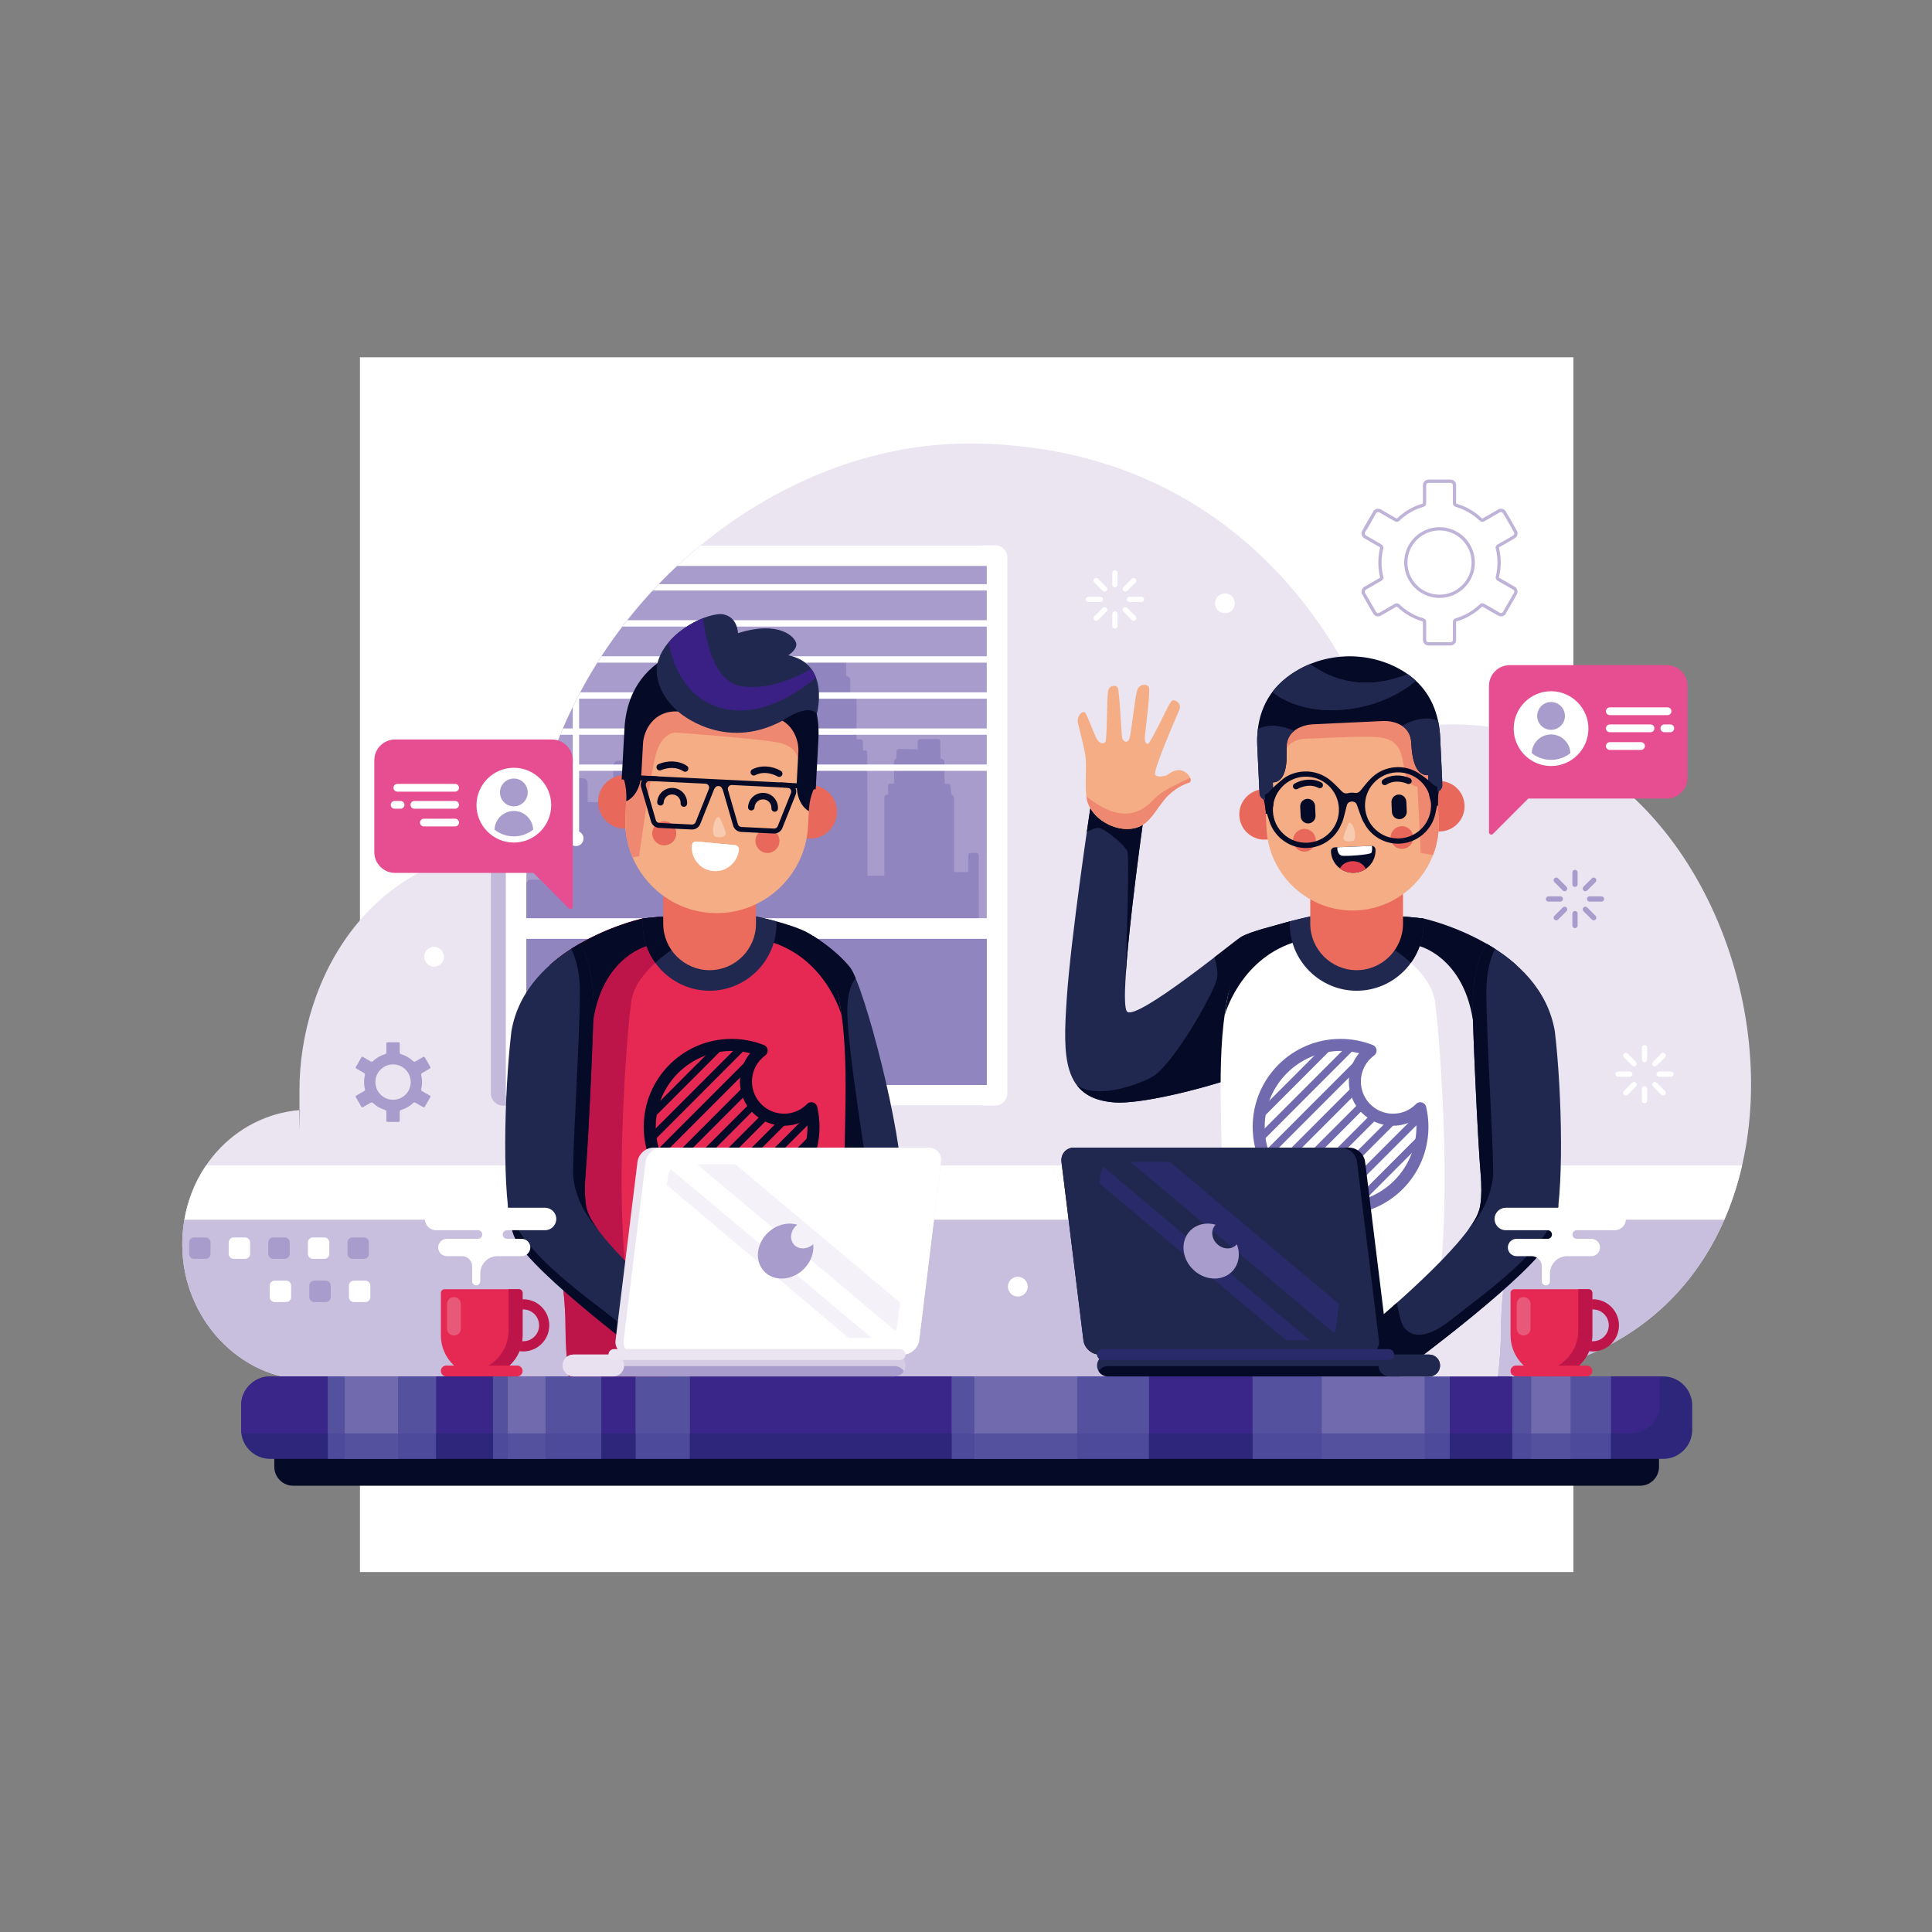 <svg width="501" height="501" viewBox="0 0 501 501" fill="none" xmlns="http://www.w3.org/2000/svg">
<rect x="0" y="0" width="501" height="501" fill="#808080" stroke="none"/>
<g clip-path="url(#clip0_577_1956)">
<path d="M408.007 92.648H93.34V407.648H408.007V92.648Z" fill="white"/>
<path fill-rule="evenodd" clip-rule="evenodd" d="M376.707 357.838H251.1H80.355C62.079 357.838 47.266 341.698 47.266 322.793C47.266 303.888 60.735 289.214 77.83 287.847C77.714 286.161 77.655 302.854 77.655 282.74C77.655 254.615 95.165 219.762 137.644 219.155C144.607 219.057 131.351 219.045 137.644 219.045C145.607 160.231 198.252 115.022 251.101 115.022C303.949 115.022 340.139 146.223 357.238 190.501C461.174 163.028 501.245 357.838 376.707 357.838Z" fill="#EAE5F1"/>
<path fill-rule="evenodd" clip-rule="evenodd" d="M376.707 357.838H251.1H80.355C62.079 357.838 47.266 341.698 47.266 322.792C47.266 316.342 48.835 310.384 51.58 305.279H450.986C443.1 334.584 419.732 357.838 376.707 357.838Z" fill="#C8BFDE"/>
<path fill-rule="evenodd" clip-rule="evenodd" d="M53.431 302.226H451.746C450.631 307.084 449.095 311.788 447.14 316.279H47.816C48.711 311.061 50.665 306.3 53.431 302.226Z" fill="white"/>
<path fill-rule="evenodd" clip-rule="evenodd" d="M181.69 141.414H254.195C255.923 141.414 257.336 142.828 257.336 144.559V283.551C257.336 285.281 255.923 286.697 254.195 286.697H130.426C128.699 286.697 127.285 285.281 127.285 283.551V220.044C130.56 219.515 134.008 219.208 137.644 219.156C144.608 219.057 131.351 219.045 137.644 219.045C141.886 187.712 158.811 160.245 181.69 141.414Z" fill="#C3BADB"/>
<path fill-rule="evenodd" clip-rule="evenodd" d="M181.691 141.414H258.078C259.806 141.414 261.219 142.828 261.219 144.557V283.551C261.219 285.281 259.806 286.697 258.078 286.697H134.31C132.583 286.697 131.168 285.281 131.168 283.551V219.533C133.26 219.318 135.417 219.187 137.645 219.155C144.609 219.057 131.352 219.045 137.645 219.045C141.887 187.712 158.812 160.245 181.691 141.414Z" fill="white"/>
<path fill-rule="evenodd" clip-rule="evenodd" d="M136.508 219.045V219.053C138.138 219.065 142.183 219.092 137.646 219.155C137.263 219.161 136.887 219.175 136.508 219.186V281.352H255.881V146.758H175.602C155.838 165.27 141.502 190.562 137.646 219.045H136.508Z" fill="#A79CCB"/>
<path fill-rule="evenodd" clip-rule="evenodd" d="M136.508 228.859V281.352H255.881V238.788L253.829 238.768L253.797 221.761C253.795 221.455 253.534 221.205 253.213 221.202L251.719 221.152C251.556 221.151 251.414 221.205 251.298 221.315C251.182 221.425 251.124 221.56 251.124 221.715L251.118 226.123L247.421 226.129L247.405 207.037C247.405 207.004 247.403 206.977 247.397 206.945C247.346 206.648 247.266 206.362 246.992 206.178C246.897 206.115 246.802 206.083 246.707 206.048L246.428 203.786C246.394 203.517 246.175 203.313 245.893 203.29L244.951 203.211L244.885 197.499C244.883 197.328 244.809 197.182 244.671 197.072C244.449 196.897 244.236 196.767 243.953 196.701C243.924 196.694 243.897 196.687 243.87 196.682L243.83 192.199C243.827 191.889 243.561 191.638 243.236 191.64L238.567 191.669C238.258 191.672 238.002 191.902 237.983 192.197C237.929 192.992 237.947 193.782 237.954 194.576C237.854 194.407 237.666 194.295 237.45 194.292L233.096 194.223C232.788 194.218 232.531 194.436 232.498 194.727C232.464 195.046 232.468 195.384 232.466 195.706C232.465 195.924 232.475 196.479 232.409 196.674C232.398 196.704 232.38 196.755 232.362 196.794C232.349 196.799 232.338 196.805 232.326 196.81C232.028 196.949 231.913 197.208 231.867 197.503C231.809 197.874 231.82 198.316 231.825 198.691C231.839 199.844 231.881 200.997 231.891 202.149C231.891 202.317 231.9 202.967 231.839 203.21C231.763 203.215 231.664 203.213 231.615 203.212C231.363 203.207 231.117 203.198 230.864 203.202C230.544 203.21 230.287 203.46 230.287 203.767L230.294 206.018C230.259 206.024 230.222 206.028 230.185 206.031C229.959 206.058 229.783 206.068 229.594 206.222C229.377 206.398 229.329 206.634 229.323 206.893C229.316 207.138 229.326 207.386 229.326 207.632L229.325 227.114L224.942 227.109L224.896 195.138C224.895 194.828 224.63 194.576 224.305 194.576H223.775L223.746 192.279C223.742 191.977 223.491 191.732 223.176 191.722L222.113 191.688V180.724C222.113 180.422 221.862 180.172 221.545 180.161L220.472 180.123L220.467 176.064C220.467 175.871 220.374 175.706 220.207 175.599C219.803 175.336 219.652 175.288 219.424 175.288L219.397 170.908C219.395 170.599 219.131 170.348 218.806 170.348H210.074C209.909 170.348 209.767 170.404 209.652 170.518C209.536 170.63 209.48 170.766 209.484 170.923C209.507 172.061 209.552 173.199 209.574 174.338C209.576 174.499 209.592 175.036 209.558 175.319C209.546 175.319 209.535 175.318 209.526 175.316C209.373 175.31 209.22 175.301 209.066 175.303C208.743 175.304 208.48 175.554 208.478 175.865L208.461 180.08L207.439 180.124C207.124 180.137 206.876 180.383 206.875 180.683L206.821 191.656L205.84 191.686C205.529 191.695 205.282 191.931 205.27 192.226C205.245 192.818 205.235 193.409 205.228 194.002C205.227 194.109 205.232 194.384 205.21 194.53C205.172 194.55 205.13 194.57 205.091 194.588L204.451 194.795C204.208 194.873 204.05 195.08 204.05 195.328L204.035 217.775V219.932C203.985 219.669 203.745 219.47 203.453 219.47H202.179C201.853 219.47 201.588 219.723 201.588 220.034V221.056H199.436V217.058C199.436 216.902 199.379 216.769 199.264 216.66C199.148 216.55 199.008 216.495 198.845 216.495L196.157 216.499L196.13 204.79C196.129 204.481 195.867 204.228 195.543 204.228L192.914 204.215C192.752 204.213 192.61 204.268 192.495 204.378C192.379 204.488 192.32 204.621 192.32 204.778V206.963H189.362V202.204C189.362 201.894 189.097 201.64 188.772 201.64H181.492C181.172 201.64 180.909 201.885 180.902 202.189L180.849 204.21L174 204.211L173.986 202.853C173.983 202.548 173.725 202.301 173.407 202.296L171.366 202.267C171.202 202.264 171.059 202.318 170.942 202.427C170.826 202.538 170.767 202.673 170.767 202.829V207.31H169.864V205.424V205.367C169.864 205.091 169.627 204.863 169.336 204.863H168.684C168.394 204.863 168.156 205.091 168.156 205.367V212.798C168.156 213.076 168.394 213.303 168.684 213.303H169.336V218.889H164.725V198.52C164.725 198.17 164.596 197.87 164.335 197.624C164.075 197.376 163.759 197.254 163.392 197.256L160.338 197.288C159.611 197.291 159.021 197.857 159.019 198.551V200.674H159.018V207.986H152.375V203.077C152.375 202.728 152.244 202.428 151.985 202.182C151.724 201.936 151.409 201.813 151.042 201.814L145.14 201.847C144.413 201.85 143.824 202.415 143.823 203.108L143.76 228.122L137.727 228.11C137.361 228.11 137.046 228.233 136.788 228.48C136.666 228.595 136.573 228.72 136.508 228.859Z" fill="#9085BE"/>
<path d="M258.625 238.112H133.758V243.457H258.625V238.112Z" fill="white"/>
<path fill-rule="evenodd" clip-rule="evenodd" d="M170.835 151.476H258.629V153.126H169.277C169.792 152.571 170.311 152.021 170.835 151.476Z" fill="white"/>
<path fill-rule="evenodd" clip-rule="evenodd" d="M150.174 180.083V215.65C150.846 215.961 151.313 216.643 151.313 217.433C151.313 218.519 150.433 219.398 149.35 219.398C148.265 219.398 147.387 218.519 147.387 217.433C147.387 216.643 147.853 215.962 148.525 215.65V183.348C149.06 182.251 149.608 181.161 150.174 180.083Z" fill="white"/>
<path fill-rule="evenodd" clip-rule="evenodd" d="M162.684 160.83H258.627V162.48H161.398C161.821 161.925 162.251 161.378 162.684 160.83Z" fill="white"/>
<path fill-rule="evenodd" clip-rule="evenodd" d="M155.976 170.185H258.626V171.835H154.922C155.269 171.281 155.62 170.731 155.976 170.185Z" fill="white"/>
<path fill-rule="evenodd" clip-rule="evenodd" d="M150.462 179.538H258.625V181.189H149.602C149.885 180.636 150.172 180.086 150.462 179.538Z" fill="white"/>
<path fill-rule="evenodd" clip-rule="evenodd" d="M145.994 188.892H258.627V190.543H145.301C145.527 189.991 145.76 189.441 145.994 188.892Z" fill="white"/>
<path fill-rule="evenodd" clip-rule="evenodd" d="M142.458 198.246H258.627V199.896H141.926C142.099 199.344 142.278 198.795 142.458 198.246Z" fill="white"/>
<path fill-rule="evenodd" clip-rule="evenodd" d="M76.025 371.347H425.318C428.009 371.347 430.21 373.55 430.21 376.245V380.376C430.21 383.071 428.009 385.275 425.318 385.275H76.025C73.334 385.275 71.133 383.071 71.133 380.376V376.245C71.133 373.55 73.334 371.347 76.025 371.347Z" fill="#050A26"/>
<path fill-rule="evenodd" clip-rule="evenodd" d="M70.038 356.929H431.309C435.439 356.929 438.818 360.314 438.818 364.449V370.792C438.818 374.928 435.439 378.311 431.309 378.311H70.038C65.908 378.311 62.527 374.928 62.527 370.792V364.449C62.527 360.314 65.908 356.929 70.038 356.929Z" fill="#2D267A"/>
<path fill-rule="evenodd" clip-rule="evenodd" d="M70.038 356.929H430.339C430.375 357.232 430.396 357.538 430.396 357.85V364.193C430.396 368.328 427.015 371.713 422.886 371.713H62.585C62.547 371.409 62.527 371.104 62.527 370.792V364.449C62.527 360.314 65.908 356.929 70.038 356.929Z" fill="#3A2689"/>
<path fill-rule="evenodd" clip-rule="evenodd" d="M85 356.929H113.073V378.311H85V356.929ZM392.169 356.929H417.725V378.311H392.169V356.929ZM324.823 356.929H375.936V378.311H324.823V356.929ZM246.809 356.929H297.922V378.311H246.809V356.929ZM164.836 356.929H178.873V378.311H164.836V356.929ZM127.848 356.929H155.921V378.311H127.848V356.929Z" fill="#4D499B"/>
<path fill-rule="evenodd" clip-rule="evenodd" d="M85 356.929H113.073V371.713H85V356.929ZM417.725 371.713H392.169V356.929H417.725V371.713ZM375.936 371.713H324.823V356.929H375.936V371.713ZM297.922 371.713H246.809V356.929H297.922V371.713ZM178.873 371.713H164.837V356.929H178.873V371.713ZM155.921 371.713H127.848V356.929H155.921V371.713Z" fill="#54519F"/>
<path fill-rule="evenodd" clip-rule="evenodd" d="M397.075 356.929H407.265V378.311H397.075V356.929ZM131.69 356.929H141.456V378.311H131.69V356.929ZM89.402 356.929H103.197V378.311H89.402V356.929ZM252.667 356.929H279.338V378.311H252.667V356.929ZM342.757 356.929H369.429V378.311H342.757V356.929Z" fill="#54519F"/>
<path fill-rule="evenodd" clip-rule="evenodd" d="M397.074 356.929H407.265V371.713H397.074V356.929ZM369.428 371.713H342.757V356.929H369.428V371.713ZM279.337 371.713H252.667V356.929H279.337V371.713ZM141.456 371.713H131.69V356.929H141.456V371.713ZM103.197 371.713H89.402V356.929H103.197V371.713Z" fill="#716AAE"/>
<path fill-rule="evenodd" clip-rule="evenodd" d="M210.859 242.713C210.859 242.713 216.664 246.194 220.375 250.81C224.085 255.424 234.208 294.601 233.758 306.986C233.308 319.37 221.844 317.371 221.844 317.371C221.844 317.371 207.668 298.429 207.668 288.073C207.667 277.717 210.859 242.713 210.859 242.713Z" fill="#212850"/>
<path fill-rule="evenodd" clip-rule="evenodd" d="M210.86 242.713C210.86 242.713 216.665 246.194 220.376 250.81C220.803 251.34 221.315 252.332 221.885 253.682C220.786 255.019 219.705 257.527 219.705 262.218C219.705 271.757 225.44 306.713 225.44 306.713C225.44 306.713 221.877 309.34 218.009 311.831C215.491 307.991 212.278 302.669 210.105 297.552C211.088 286.403 212.113 273.252 212.113 267.705C212.113 261.598 211.326 251.416 210.734 244.127L210.86 242.713Z" fill="#050A26"/>
<path fill-rule="evenodd" clip-rule="evenodd" d="M142.592 250.246C140.824 264.872 140.379 299.973 140.379 299.973C140.379 299.973 146.637 329.36 146.637 343.392C146.637 348.122 146.949 352.735 147.465 356.929H172.975C180.158 353.511 189.374 350.966 200.891 350.966H222.937C222.937 350.966 226.189 348.582 226.445 344.39C226.701 340.198 219.265 315.938 219.093 311.489C218.452 294.777 220.669 275.436 217.626 259.394C214.987 245.471 202.747 239.115 188.537 237.296C182.92 237.165 174.824 237.233 166.65 238.182C166.445 238.228 152.66 241.267 142.592 250.246Z" fill="#E62952"/>
<path fill-rule="evenodd" clip-rule="evenodd" d="M189.724 269.402C191.166 269.402 192.592 269.541 193.984 269.806C195.406 270.075 196.777 270.475 198.082 270.99C198.882 271.302 199.278 272.206 198.965 273.007C198.853 273.296 198.663 273.532 198.429 273.7C197.369 274.474 196.497 275.492 195.896 276.672C195.319 277.806 194.994 279.092 194.994 280.456C194.994 282.761 195.926 284.847 197.434 286.358C198.943 287.866 201.028 288.802 203.329 288.802C204.485 288.802 205.578 288.573 206.561 288.157C207.592 287.723 208.518 287.086 209.29 286.296C209.888 285.68 210.872 285.667 211.487 286.266C211.709 286.482 211.852 286.747 211.917 287.028C212.115 287.869 212.264 288.728 212.364 289.603C212.463 290.473 212.515 291.346 212.515 292.22C212.515 298.518 209.963 304.223 205.84 308.352C201.716 312.48 196.018 315.034 189.724 315.034C183.431 315.034 177.733 312.48 173.609 308.352C169.485 304.223 166.934 298.519 166.934 292.22C166.934 285.918 169.485 280.214 173.609 276.087C177.732 271.958 183.431 269.402 189.724 269.402ZM193.412 272.865C192.231 272.641 190.998 272.524 189.724 272.524C184.291 272.524 179.372 274.728 175.812 278.292C172.252 281.856 170.049 286.78 170.049 292.219C170.049 297.657 172.252 302.581 175.812 306.145C179.372 309.71 184.291 311.913 189.724 311.913C195.157 311.913 200.077 309.71 203.636 306.145C207.196 302.582 209.398 297.657 209.398 292.219C209.398 291.539 209.366 290.877 209.302 290.233C208.814 290.533 208.301 290.797 207.767 291.021C206.392 291.601 204.892 291.921 203.329 291.921C200.168 291.921 197.304 290.637 195.231 288.563C193.159 286.489 191.876 283.621 191.876 280.456C191.876 278.586 192.325 276.821 193.12 275.258C193.512 274.489 193.988 273.77 194.536 273.114C194.165 273.019 193.79 272.937 193.412 272.865Z" fill="#050A26"/>
<path fill-rule="evenodd" clip-rule="evenodd" d="M191.601 271.045C192.406 271.115 193.197 271.231 193.973 271.389L168.917 296.472C168.759 295.694 168.645 294.901 168.575 294.096L191.601 271.045ZM196.539 272.082L169.609 299.039C169.833 299.705 170.09 300.355 170.377 300.989L193.902 277.438C194.551 275.409 195.832 273.666 197.516 272.44C197.194 272.313 196.868 272.192 196.539 272.082ZM193.459 281.142L171.498 303.126C171.835 303.687 172.197 304.232 172.582 304.759L193.889 283.429C193.661 282.7 193.514 281.934 193.459 281.142ZM194.913 285.665L174.047 306.553C174.48 307.026 174.932 307.479 175.405 307.912L196.089 287.205C195.649 286.733 195.255 286.216 194.913 285.665ZM197.85 288.703L177.196 309.378C177.722 309.764 178.267 310.127 178.828 310.463L199.626 289.642C199 289.39 198.405 289.073 197.85 288.703ZM202.228 290.299L180.964 311.585C181.597 311.872 182.246 312.129 182.91 312.355L205.026 290.215C204.475 290.311 203.909 290.36 203.33 290.36C202.957 290.361 202.59 290.34 202.228 290.299ZM210.531 287.966L185.475 313.047C186.251 313.206 187.044 313.32 187.849 313.39L210.875 290.338C210.805 289.535 210.689 288.742 210.531 287.966ZM210.913 293.56L191.065 313.43C192.138 313.362 193.19 313.216 194.214 312.996L210.48 296.712C210.7 295.687 210.846 294.634 210.913 293.56ZM208.707 301.747C206.656 305.834 203.327 309.167 199.243 311.221L208.707 301.747ZM168.535 290.876L188.384 271.007C187.31 271.074 186.258 271.221 185.235 271.44L168.969 287.726C168.748 288.749 168.602 289.801 168.535 290.876ZM170.742 282.688L180.206 273.216C176.122 275.268 172.793 278.603 170.742 282.688Z" fill="#050A26"/>
<path fill-rule="evenodd" clip-rule="evenodd" d="M142.592 250.246C140.824 264.872 140.379 299.973 140.379 299.973C140.379 299.973 146.637 329.36 146.637 343.392C146.637 348.122 146.949 352.735 147.465 356.929H172.975C180.158 353.511 189.374 350.966 200.891 350.966H202.409C199.933 348.899 174.654 352.49 170.365 351.259C156.66 347.326 161.869 272.548 163.704 259.684C165.053 250.228 179.392 243.135 179.392 243.135L176.38 237.417C173.256 237.559 169.96 237.798 166.65 238.182C166.445 238.228 152.66 241.267 142.592 250.246Z" fill="#BD1449"/>
<path fill-rule="evenodd" clip-rule="evenodd" d="M142.59 250.248C142.113 254.21 141.731 259.668 141.43 265.525C148.386 268.246 153.378 269.957 153.378 269.957C153.968 248.802 167.665 245.364 167.665 245.364L172.008 240.356C172.008 240.356 186.752 239.776 200.641 244.488C214.281 249.117 218.139 262.924 218.273 263.413C217.308 256.27 215.488 249.648 212.157 244.028C210.424 241.102 201.24 238.759 196.035 237.641C196.035 237.641 181.465 236.462 166.64 238.186C166.144 238.296 152.547 241.367 142.59 250.248Z" fill="#050A26"/>
<path fill-rule="evenodd" clip-rule="evenodd" d="M166.66 238.181V239.546C166.66 249.109 174.458 256.914 184.01 256.914C193.564 256.914 201.36 249.109 201.36 239.546V238.944C199.245 238.41 197.27 237.958 195.719 237.618C193.537 237.461 180.211 236.61 166.66 238.181Z" fill="#212850"/>
<path fill-rule="evenodd" clip-rule="evenodd" d="M166.66 238.181V239.546C166.66 243.317 167.874 246.814 169.928 249.668C174.322 245.644 179.394 243.136 179.394 243.136L176.382 237.418C173.261 237.56 169.967 237.798 166.66 238.181Z" fill="#050A26"/>
<path fill-rule="evenodd" clip-rule="evenodd" d="M184.01 211.581C190.625 211.581 196.037 216.999 196.037 223.62V239.545C196.037 246.166 190.625 251.583 184.011 251.583C177.397 251.583 171.984 246.166 171.984 239.545V223.62C171.984 216.999 177.395 211.581 184.01 211.581Z" fill="#EB6B5D"/>
<path fill-rule="evenodd" clip-rule="evenodd" d="M132.61 267.463C132.484 268.532 132.362 269.654 132.248 270.819L132.247 270.828C130.57 287.908 130.243 314.341 133.558 321.058C138.169 330.402 170.367 354.094 170.367 354.094C170.367 354.094 178.879 352.017 179.666 348.977C180.453 345.938 179.554 343.011 179.554 343.011C179.554 343.011 155.039 322.636 152.339 314.079C152.339 314.079 151.214 311.601 151.888 303.946C152.562 296.291 154.025 264.656 153.913 259.928C153.834 256.626 153.151 248.386 150.258 244.758C142.471 249.272 134.459 256.477 132.61 267.463Z" fill="#212850"/>
<path fill-rule="evenodd" clip-rule="evenodd" d="M131.637 311.985C132.046 316.051 132.672 319.261 133.56 321.058C138.17 330.402 170.368 354.094 170.368 354.094C170.368 354.094 178.881 352.017 179.668 348.977C180.455 345.938 179.555 343.011 179.555 343.011C179.555 343.011 177.058 340.935 173.574 337.833C173.11 340.391 172.475 343.186 171.8 344.117C170.45 345.974 167.022 348.341 159.205 342.007C151.643 335.879 133.279 323.471 131.637 311.985ZM155.154 319.003H155.153C150.176 313.124 149.195 308.824 148.689 305.615C148.183 302.407 150.377 269.647 150.377 257.15C150.377 252.267 149.372 248.647 148.148 246.049C148.851 245.597 149.556 245.167 150.26 244.758C153.154 248.386 153.836 256.626 153.915 259.928C154.028 264.656 152.565 296.291 151.891 303.946C151.217 311.601 152.342 314.079 152.342 314.079C152.776 315.459 153.78 317.145 155.154 319.003Z" fill="#050A26"/>
<path fill-rule="evenodd" clip-rule="evenodd" d="M231.994 356.929H148.707C147.149 356.929 145.875 355.655 145.875 354.095V354.094C145.875 352.535 147.149 351.259 148.707 351.259H231.994C233.551 351.259 234.825 352.535 234.825 354.094V354.095C234.825 355.655 233.551 356.929 231.994 356.929Z" fill="#D5CCE4"/>
<path fill-rule="evenodd" clip-rule="evenodd" d="M231.992 356.929H148.706C147.696 356.929 146.806 356.395 146.305 355.593C146.806 354.792 147.697 354.256 148.706 354.256H231.992C233.001 354.256 233.892 354.792 234.392 355.593C233.891 356.395 233.001 356.929 231.992 356.929Z" fill="#A79CCB"/>
<path fill-rule="evenodd" clip-rule="evenodd" d="M234.195 351.259H162.871C160.833 351.259 159.371 349.59 159.622 347.55L165.308 301.303C165.558 299.265 167.43 297.595 169.469 297.595H240.792C242.83 297.595 244.291 299.264 244.04 301.303L238.355 347.55C238.105 349.59 236.232 351.259 234.195 351.259Z" fill="#EAE5F1"/>
<path fill-rule="evenodd" clip-rule="evenodd" d="M234.195 351.259H164.976C162.939 351.259 161.476 349.59 161.727 347.55L167.413 301.303C167.664 299.265 169.535 297.595 171.573 297.595H240.793C242.831 297.595 244.292 299.264 244.042 301.303L238.356 347.55C238.106 349.59 236.233 351.259 234.195 351.259Z" fill="white"/>
<path fill-rule="evenodd" clip-rule="evenodd" d="M226.018 346.924H220.047L172.91 307.315L173.19 305.04C173.273 304.361 173.572 303.731 174.007 303.218L226.018 346.924ZM180.789 301.93L232.208 345.138C232.448 344.736 232.61 344.286 232.668 343.813L233.409 337.785L190.742 301.93H180.789Z" fill="#F4F1F8"/>
<path fill-rule="evenodd" clip-rule="evenodd" d="M159.027 356.929H148.706C147.149 356.929 145.875 355.655 145.875 354.095V354.094C145.875 352.535 147.149 351.259 148.706 351.259H159.027C160.584 351.259 161.859 352.535 161.859 354.094V354.095C161.859 355.655 160.585 356.929 159.027 356.929Z" fill="#E9E1EF"/>
<path fill-rule="evenodd" clip-rule="evenodd" d="M233.407 352.677H159.205C158.426 352.677 157.789 352.039 157.789 351.259C157.789 350.48 158.427 349.842 159.205 349.842H233.407C234.186 349.842 234.823 350.48 234.823 351.259C234.823 352.039 234.186 352.677 233.407 352.677Z" fill="#EAE5F1"/>
<path fill-rule="evenodd" clip-rule="evenodd" d="M204.763 317.299C200.831 317.299 197.179 320.49 196.607 324.427C196.035 328.364 198.759 331.555 202.692 331.555C206.624 331.555 210.276 328.364 210.848 324.427C210.938 323.812 210.946 323.216 210.883 322.645C210.147 323.313 209.186 323.728 208.189 323.728C206.247 323.728 204.902 322.152 205.184 320.207C205.335 319.167 205.922 318.232 206.732 317.588C206.121 317.401 205.461 317.299 204.763 317.299Z" fill="#A79CCB"/>
<path fill-rule="evenodd" clip-rule="evenodd" d="M161.468 201.016C161.296 201.029 161.125 201.049 160.956 201.075L160.952 201.076H160.952C157.831 201.555 155.341 204.138 155.101 207.424C154.823 211.244 157.69 214.567 161.505 214.846C165.32 215.125 168.64 212.255 168.919 208.436C169.082 206.216 168.182 204.164 166.65 202.779C166.715 204.834 166.254 207.346 163.634 207.459L163.925 203.471C164.044 201.856 162.578 201.031 161.468 201.016Z" fill="#E8685B"/>
<path fill-rule="evenodd" clip-rule="evenodd" d="M211.392 203.72C211.562 203.752 211.729 203.79 211.894 203.834L211.899 203.836C214.949 204.65 217.145 207.487 217.031 210.779C216.897 214.606 213.687 217.6 209.865 217.466C206.041 217.331 203.05 214.119 203.184 210.292C203.261 208.068 204.378 206.125 206.05 204.915C205.763 206.949 205.951 209.497 208.544 209.892L208.684 205.895C208.741 204.278 210.287 203.616 211.392 203.72Z" fill="#E8685B"/>
<path fill-rule="evenodd" clip-rule="evenodd" d="M188.299 167.778C175.273 167.072 164.038 177.164 163.333 190.203L162.168 211.766C161.463 224.805 171.544 236.051 184.571 236.757C197.593 237.463 208.828 227.372 209.534 214.332L210.699 192.768C211.404 179.73 201.322 168.483 188.299 167.778Z" fill="#F4AD85"/>
<path fill-rule="evenodd" clip-rule="evenodd" d="M188.299 167.778C175.273 167.072 164.038 177.164 163.333 190.203L162.168 211.766C161.966 215.499 162.65 219.083 164.031 222.317C165.097 222.153 165.738 222.037 165.738 222.037C165.738 222.037 168.567 201.23 170.087 195.572C171.607 189.915 175.237 189.959 175.237 189.959C175.237 189.959 196.867 191.563 201.73 192.537C206.594 193.511 206.94 196.698 206.94 196.698L210.531 195.874L210.699 192.769C211.404 179.73 201.322 168.483 188.299 167.778Z" fill="#EF8871"/>
<path fill-rule="evenodd" clip-rule="evenodd" d="M179.402 219.165C179.086 222.544 181.565 225.539 184.94 225.855C188.315 226.172 191.308 223.689 191.625 220.311L191.614 220.31C191.668 219.728 191.238 219.21 190.658 219.155L180.567 218.209C179.987 218.154 179.466 218.584 179.412 219.166L179.402 219.165Z" fill="white"/>
<path fill-rule="evenodd" clip-rule="evenodd" d="M181.234 224.141C182.203 225.087 183.489 225.719 184.942 225.856C186.127 225.968 187.267 225.732 188.258 225.236C187.906 223.936 186.622 222.868 184.975 222.651C183.403 222.443 181.951 223.072 181.234 224.141Z" fill="white"/>
<path fill-rule="evenodd" clip-rule="evenodd" d="M190.791 219.178L181.306 218.289C181.057 219.325 181.444 220.431 182.127 220.728C182.96 221.089 189.84 221.554 190.376 221.058C190.635 220.819 190.746 219.981 190.791 219.178Z" fill="white"/>
<path fill-rule="evenodd" clip-rule="evenodd" d="M199.242 214.951C197.524 214.826 196.029 216.118 195.903 217.837C195.777 219.556 197.069 221.053 198.786 221.179C200.503 221.305 201.999 220.013 202.125 218.293C202.25 216.574 200.958 215.076 199.242 214.951Z" fill="#E8685B"/>
<path fill-rule="evenodd" clip-rule="evenodd" d="M172.48 212.991C170.762 212.865 169.268 214.158 169.141 215.877C169.016 217.597 170.307 219.093 172.025 219.219C173.743 219.345 175.238 218.052 175.364 216.332C175.489 214.613 174.199 213.116 172.48 212.991Z" fill="#E8685B"/>
<path fill-rule="evenodd" clip-rule="evenodd" d="M171.411 199.713C170.986 199.898 170.489 199.702 170.304 199.276C170.119 198.85 170.315 198.353 170.738 198.169C173.03 197.139 176.017 197.166 178.132 198.6C178.516 198.858 178.618 199.385 178.36 199.769C178.101 200.153 177.574 200.256 177.19 199.996C175.478 198.838 173.25 198.954 171.411 199.713Z" fill="#050A26"/>
<path fill-rule="evenodd" clip-rule="evenodd" d="M201.65 201.353C199.901 200.397 197.698 200.042 195.871 201.008C195.462 201.225 194.949 201.065 194.733 200.656C194.518 200.246 194.676 199.734 195.085 199.517C197.343 198.322 200.315 198.617 202.48 199.888C202.884 200.117 203.024 200.633 202.795 201.036C202.564 201.44 202.05 201.581 201.65 201.353Z" fill="#050A26"/>
<path fill-rule="evenodd" clip-rule="evenodd" d="M200.048 209.605C200.08 209.021 199.88 208.453 199.49 208.018C199.101 207.583 198.559 207.323 197.975 207.292C197.392 207.26 196.825 207.46 196.39 207.85C195.956 208.241 195.695 208.783 195.664 209.367C195.638 209.833 195.241 210.191 194.775 210.165C194.31 210.141 193.953 209.742 193.978 209.276C194.034 208.243 194.494 207.283 195.262 206.593C196.031 205.902 197.035 205.549 198.066 205.605C199.097 205.66 200.058 206.12 200.747 206.889C201.437 207.659 201.79 208.664 201.734 209.697C201.709 210.162 201.311 210.521 200.846 210.496C200.38 210.469 200.023 210.07 200.048 209.605Z" fill="#050A26"/>
<path fill-rule="evenodd" clip-rule="evenodd" d="M176.494 208.329C176.525 207.745 176.326 207.177 175.935 206.741C175.546 206.307 175.003 206.047 174.42 206.015C173.837 205.984 173.27 206.184 172.835 206.574C172.401 206.964 172.141 207.508 172.108 208.091C172.084 208.557 171.686 208.915 171.221 208.889C170.755 208.865 170.398 208.466 170.423 208C170.479 206.967 170.939 206.006 171.708 205.315C172.476 204.625 173.48 204.272 174.511 204.328C175.542 204.383 176.502 204.843 177.192 205.613C177.882 206.382 178.236 207.387 178.18 208.421C178.154 208.886 177.756 209.243 177.291 209.218C176.826 209.193 176.469 208.794 176.494 208.329Z" fill="#050A26"/>
<path fill-rule="evenodd" clip-rule="evenodd" d="M162.384 207.784C162.384 207.784 166.002 206.532 166.33 200.467C166.658 194.404 166.577 195.896 166.748 192.733C166.919 189.568 169.413 184.15 175.823 184.498C182.232 184.845 187.363 185.123 187.363 185.123C187.363 185.123 192.493 185.4 198.902 185.748C205.312 186.095 207.207 191.75 207.036 194.916C206.865 198.079 206.946 196.585 206.618 202.65C206.291 208.715 209.752 210.35 209.752 210.35C210.012 205.54 211.579 203.729 211.579 203.729C211.579 203.729 211.927 197.295 212.231 191.67C212.535 186.045 211.364 178.4 204.268 172.815C197.173 167.23 188.351 166.841 188.351 166.841C188.351 166.841 179.538 166.274 171.882 171.06C164.226 175.846 162.238 183.319 161.933 188.945C161.629 194.57 161.281 201.004 161.281 201.004C161.281 201.004 162.643 202.974 162.384 207.784Z" fill="#050A26"/>
<path fill-rule="evenodd" clip-rule="evenodd" d="M175.821 184.497C175.821 184.497 187.503 195.161 202.909 186.887C202.909 186.887 209.387 182.225 211.801 185.12C211.801 185.12 215.454 172.189 204.415 169.927C204.415 169.927 206.765 168.467 206.482 166.865C206.199 165.263 202.22 160.777 191.359 164.195C191.359 164.195 191.364 160.176 187.711 159.343C184.058 158.51 172.576 163.608 170.486 172.007C170.486 172.007 168.728 178.201 175.821 184.497Z" fill="#212850"/>
<path fill-rule="evenodd" clip-rule="evenodd" d="M211.59 175.69C211.291 174.9 210.89 174.136 210.361 173.429C206.608 175.627 199.452 179.007 192.294 177.953C185.452 176.946 183.122 166.972 182.328 160.294C179.294 161.486 175.82 163.656 173.363 166.585C174.494 172.473 177.75 181.112 187.106 183.606C196.98 186.237 206.475 180.005 211.59 175.69Z" fill="#3A2084"/>
<path fill-rule="evenodd" clip-rule="evenodd" d="M175.785 201.585C175.783 201.585 175.781 201.585 175.778 201.585L168.566 201.23C167.817 201.194 167.124 201.509 166.659 202.098C166.196 202.684 166.048 203.437 166.256 204.156L168.828 213.037C169.102 213.984 169.93 214.639 170.913 214.687L179.352 215.102C180.335 215.151 181.223 214.579 181.589 213.665L185.018 205.078C185.05 205 185.077 204.919 185.099 204.838C185.265 204.469 185.642 203.808 186.203 203.835L186.474 203.848C187.114 203.88 187.427 204.78 187.518 205.095C187.526 205.131 187.535 205.165 187.546 205.199L187.546 205.201L187.547 205.203L190.117 214.084C190.391 215.031 191.22 215.686 192.203 215.734L200.642 216.149C201.626 216.198 202.513 215.627 202.879 214.712L206.308 206.126C206.585 205.432 206.512 204.668 206.109 204.039C205.704 203.408 205.045 203.026 204.296 202.989L197.084 202.634C197.082 202.634 197.079 202.634 197.077 202.633C197.074 202.633 197.072 202.633 197.069 202.633L192.079 202.387L183.007 201.941L180.667 201.826L175.795 201.586C175.791 201.586 175.788 201.585 175.785 201.585ZM197.011 203.919C197.014 203.919 197.016 203.92 197.018 203.92L204.23 204.275C204.564 204.291 204.844 204.453 205.025 204.734C205.205 205.015 205.236 205.337 205.111 205.648L201.682 214.234C201.521 214.638 201.138 214.884 200.704 214.862L192.264 214.447C191.829 214.426 191.473 214.144 191.352 213.725L188.781 204.843C188.688 204.522 188.75 204.205 188.957 203.943C189.164 203.681 189.458 203.548 189.792 203.563L197.004 203.919C197.006 203.919 197.008 203.919 197.011 203.919ZM175.722 202.872C175.725 202.872 175.727 202.872 175.73 202.873L182.941 203.227C183.274 203.243 183.555 203.405 183.735 203.687C183.916 203.968 183.946 204.291 183.822 204.6L180.393 213.187C180.231 213.592 179.849 213.837 179.414 213.816L170.975 213.4C170.54 213.379 170.183 213.096 170.063 212.679L167.491 203.797C167.399 203.476 167.461 203.158 167.667 202.897C167.874 202.634 168.169 202.501 168.502 202.517L175.713 202.872C175.717 202.872 175.72 202.872 175.722 202.872Z" fill="#050A26"/>
<path d="M161.281 200.827L161.211 202.119L170.522 202.623L170.592 201.331L161.281 200.827Z" fill="#050A26"/>
<path d="M202.277 202.893L202.207 204.185L211.518 204.688L211.588 203.396L202.277 202.893Z" fill="#050A26"/>
<path fill-rule="evenodd" clip-rule="evenodd" d="M186.717 212.204C186.717 212.204 188.039 215.074 188.19 215.957C188.342 216.841 187.489 217.33 185.701 217.045C183.914 216.76 185.498 210.456 186.717 212.204Z" fill="#F8CAB0"/>
<path fill-rule="evenodd" clip-rule="evenodd" d="M102.438 191.76H143.145C146.102 191.76 148.521 194.181 148.521 197.142V219.335V220.976V235.104C148.521 235.352 148.38 235.565 148.151 235.659C147.921 235.754 147.672 235.705 147.497 235.528L138.335 226.359H102.438C99.481 226.359 97.062 223.937 97.062 220.976V197.142C97.062 194.181 99.482 191.76 102.438 191.76Z" fill="#E74D91"/>
<path fill-rule="evenodd" clip-rule="evenodd" d="M133.249 218.489C138.585 218.489 142.937 214.133 142.937 208.792C142.937 203.45 138.585 199.095 133.249 199.095C127.914 199.095 123.562 203.45 123.562 208.792C123.562 214.133 127.914 218.489 133.249 218.489Z" fill="white"/>
<path fill-rule="evenodd" clip-rule="evenodd" d="M128.238 215.149C129.615 216.239 131.356 216.889 133.248 216.889C135.14 216.889 136.88 216.239 138.258 215.149C138.17 212.463 135.95 210.295 133.248 210.295C130.546 210.295 128.326 212.464 128.238 215.149ZM133.248 201.891C131.26 201.891 129.649 203.505 129.649 205.494C129.649 207.484 131.26 209.098 133.248 209.098C135.236 209.098 136.848 207.484 136.848 205.494C136.848 203.505 135.236 201.891 133.248 201.891Z" fill="#A79CCB"/>
<path fill-rule="evenodd" clip-rule="evenodd" d="M118.02 203.273H103.041C102.488 203.273 102.035 203.726 102.035 204.281C102.035 204.835 102.487 205.288 103.041 205.288H118.02C118.573 205.288 119.025 204.835 119.025 204.281C119.025 203.726 118.573 203.273 118.02 203.273Z" fill="white"/>
<path fill-rule="evenodd" clip-rule="evenodd" d="M118.019 207.704H107.459C106.904 207.704 106.453 208.156 106.453 208.711C106.453 209.265 106.904 209.717 107.459 209.717H118.019C118.573 209.717 119.025 209.265 119.025 208.711C119.024 208.156 118.573 207.704 118.019 207.704Z" fill="white"/>
<path fill-rule="evenodd" clip-rule="evenodd" d="M103.872 207.704H102.33C101.775 207.704 101.324 208.156 101.324 208.711C101.324 209.265 101.775 209.717 102.33 209.717H103.872C104.426 209.717 104.877 209.265 104.877 208.711C104.877 208.156 104.426 207.704 103.872 207.704Z" fill="white"/>
<path fill-rule="evenodd" clip-rule="evenodd" d="M118.021 212.297H109.92C109.367 212.297 108.914 212.749 108.914 213.303C108.914 213.858 109.367 214.31 109.92 214.31H118.021C118.575 214.31 119.027 213.858 119.027 213.303C119.026 212.749 118.575 212.297 118.021 212.297Z" fill="white"/>
<path fill-rule="evenodd" clip-rule="evenodd" d="M432.204 172.481H391.497C388.54 172.481 386.121 174.902 386.121 177.863V200.057V201.698V215.826C386.121 216.074 386.263 216.285 386.492 216.381C386.721 216.476 386.97 216.427 387.146 216.25L396.307 207.08H432.204C435.161 207.08 437.58 204.659 437.58 201.698V177.864C437.58 174.902 435.161 172.481 432.204 172.481Z" fill="#E74D91"/>
<path fill-rule="evenodd" clip-rule="evenodd" d="M402.218 198.646C407.554 198.646 411.905 194.29 411.905 188.948C411.905 183.608 407.554 179.25 402.218 179.25C396.882 179.25 392.531 183.607 392.531 188.948C392.531 194.29 396.882 198.646 402.218 198.646Z" fill="white"/>
<path fill-rule="evenodd" clip-rule="evenodd" d="M407.227 195.305C405.85 196.395 404.11 197.046 402.217 197.046C400.324 197.046 398.584 196.395 397.207 195.305C397.294 192.62 399.515 190.451 402.217 190.451C404.919 190.451 407.14 192.621 407.227 195.305ZM402.217 182.048C404.205 182.048 405.816 183.662 405.816 185.651C405.816 187.641 404.205 189.255 402.217 189.255C400.229 189.255 398.617 187.641 398.617 185.651C398.617 183.662 400.229 182.048 402.217 182.048Z" fill="#A79CCB"/>
<path fill-rule="evenodd" clip-rule="evenodd" d="M417.447 183.431H432.426C432.979 183.431 433.432 183.883 433.432 184.438C433.432 184.992 432.98 185.444 432.426 185.444H417.447C416.894 185.444 416.441 184.992 416.441 184.438C416.441 183.882 416.894 183.431 417.447 183.431Z" fill="white"/>
<path fill-rule="evenodd" clip-rule="evenodd" d="M417.447 187.86H428.008C428.561 187.86 429.013 188.313 429.013 188.867C429.013 189.421 428.561 189.874 428.008 189.874H417.447C416.894 189.874 416.441 189.421 416.441 188.867C416.441 188.313 416.894 187.86 417.447 187.86Z" fill="white"/>
<path fill-rule="evenodd" clip-rule="evenodd" d="M431.596 187.86H433.139C433.693 187.86 434.144 188.313 434.144 188.867C434.144 189.421 433.693 189.874 433.139 189.874H431.596C431.042 189.874 430.59 189.421 430.59 188.867C430.59 188.313 431.042 187.86 431.596 187.86Z" fill="white"/>
<path fill-rule="evenodd" clip-rule="evenodd" d="M417.447 192.454H425.547C426.102 192.454 426.554 192.905 426.554 193.46C426.554 194.015 426.102 194.467 425.547 194.467H417.447C416.894 194.467 416.441 194.015 416.441 193.46C416.441 192.905 416.894 192.454 417.447 192.454Z" fill="white"/>
<path fill-rule="evenodd" clip-rule="evenodd" d="M379.776 139.391C378.932 138.548 377.923 137.866 376.798 137.4C375.716 136.951 374.532 136.704 373.294 136.704C372.055 136.704 370.871 136.951 369.791 137.4C368.667 137.866 367.655 138.548 366.813 139.391C365.97 140.235 365.29 141.247 364.823 142.373C364.377 143.456 364.129 144.641 364.129 145.88C364.129 147.12 364.377 148.305 364.823 149.387C365.29 150.513 365.97 151.525 366.813 152.368C367.656 153.212 368.666 153.893 369.79 154.36C370.871 154.808 372.055 155.055 373.294 155.055C374.533 155.055 375.718 154.808 376.798 154.36C377.923 153.894 378.933 153.212 379.776 152.368C380.619 151.524 381.3 150.513 381.765 149.387C382.213 148.305 382.461 147.12 382.461 145.88C382.461 144.64 382.213 143.455 381.765 142.373C381.299 141.247 380.618 140.235 379.776 139.391ZM376.476 138.184C377.491 138.604 378.406 139.223 379.175 139.993C379.943 140.762 380.561 141.679 380.982 142.695C381.388 143.674 381.61 144.75 381.61 145.88C381.61 147.01 381.388 148.087 380.982 149.066C380.561 150.081 379.943 150.999 379.175 151.767C378.406 152.537 377.491 153.156 376.475 153.577C375.497 153.983 374.422 154.207 373.293 154.207C372.165 154.207 371.091 153.983 370.112 153.577C369.097 153.156 368.18 152.537 367.412 151.767C366.643 150.999 366.024 150.081 365.604 149.065C365.2 148.087 364.975 147.01 364.975 145.88C364.975 144.75 365.2 143.674 365.604 142.695C366.024 141.679 366.643 140.762 367.412 139.993C368.18 139.223 369.097 138.604 370.111 138.184C371.088 137.777 372.164 137.554 373.293 137.554C374.423 137.554 375.498 137.778 376.476 138.184ZM377.49 131.431C378.063 131.597 378.627 131.799 379.179 132.034C379.739 132.273 380.281 132.545 380.802 132.845C381.331 133.151 381.841 133.491 382.33 133.859C382.821 134.231 383.288 134.629 383.726 135.052C383.882 135.202 384.076 135.29 384.275 135.314C384.478 135.339 384.69 135.298 384.873 135.191C386.219 134.413 387.634 133.643 388.952 132.833C389.016 132.8 389.084 132.78 389.15 132.772C389.226 132.764 389.302 132.77 389.375 132.788C389.45 132.809 389.52 132.843 389.581 132.889C389.639 132.934 389.691 132.991 389.73 133.059C390.711 134.546 391.695 136.466 392.604 138.042C392.643 138.109 392.667 138.182 392.676 138.253C392.685 138.329 392.679 138.409 392.659 138.486C392.639 138.56 392.605 138.63 392.559 138.691C392.513 138.75 392.457 138.802 392.389 138.84C391.178 139.641 389.617 140.444 388.335 141.186C388.147 141.294 388.008 141.457 387.929 141.641C387.902 141.705 387.882 141.773 387.868 141.841L387.785 141.869L387.878 142.248C387.953 142.546 388.017 142.843 388.071 143.139C388.125 143.427 388.17 143.73 388.208 144.045C388.245 144.351 388.274 144.658 388.291 144.958C388.31 145.252 388.319 145.559 388.319 145.88C388.319 146.202 388.31 146.509 388.291 146.802C388.274 147.104 388.245 147.408 388.208 147.716C388.17 148.03 388.125 148.332 388.071 148.621C388.017 148.918 387.952 149.216 387.878 149.514C387.824 149.735 387.851 149.956 387.94 150.147C388.027 150.338 388.178 150.498 388.374 150.597L391.965 152.674L391.963 152.675L392.389 152.921C392.457 152.961 392.513 153.012 392.559 153.07C392.605 153.131 392.639 153.202 392.659 153.277C392.679 153.353 392.685 153.433 392.676 153.508C392.666 153.579 392.643 153.652 392.604 153.719L389.945 158.331L389.944 158.33L389.729 158.703C389.69 158.769 389.638 158.826 389.58 158.872C389.519 158.918 389.449 158.952 389.374 158.972C389.298 158.992 389.22 158.998 389.144 158.988C389.073 158.979 389.001 158.956 388.933 158.918C387.647 158.108 386.196 157.336 384.869 156.569C384.68 156.461 384.472 156.424 384.276 156.448C384.072 156.471 383.879 156.562 383.726 156.706L383.725 156.708C383.287 157.132 382.819 157.532 382.328 157.903C381.841 158.27 381.329 158.609 380.8 158.915C380.276 159.219 379.73 159.491 379.166 159.731C378.613 159.967 378.039 160.171 377.447 160.341C377.238 160.401 377.065 160.525 376.944 160.685C376.821 160.849 376.751 161.053 376.751 161.266L376.748 165.957C376.748 166.035 376.733 166.11 376.705 166.178C376.676 166.247 376.632 166.312 376.577 166.367C376.524 166.422 376.459 166.466 376.388 166.495C376.322 166.523 376.246 166.538 376.167 166.538H370.418C370.338 166.538 370.264 166.523 370.197 166.495C370.126 166.465 370.061 166.422 370.008 166.368C369.953 166.312 369.909 166.248 369.88 166.178C369.852 166.111 369.837 166.035 369.837 165.957V161.266C369.837 161.043 369.759 160.836 369.629 160.671C369.497 160.503 369.309 160.38 369.097 160.329C368.524 160.164 367.959 159.962 367.408 159.728C366.849 159.489 366.306 159.217 365.785 158.916C365.256 158.61 364.746 158.271 364.257 157.902C363.766 157.532 363.3 157.132 362.859 156.709C362.697 156.552 362.492 156.464 362.282 156.446C362.069 156.426 361.849 156.478 361.666 156.6L357.654 158.918C357.588 158.957 357.515 158.981 357.442 158.99C357.366 159 357.287 158.993 357.211 158.973C357.136 158.953 357.065 158.918 357.005 158.872C356.946 158.827 356.895 158.771 356.856 158.704C355.902 157.04 354.935 155.383 353.981 153.72C353.942 153.653 353.918 153.58 353.91 153.507C353.9 153.432 353.907 153.354 353.927 153.276C353.946 153.201 353.981 153.131 354.027 153.069C354.07 153.01 354.126 152.96 354.193 152.922L358.251 150.576C358.44 150.468 358.577 150.306 358.655 150.122C358.677 150.072 358.695 150.02 358.706 149.967L358.813 149.946L358.706 149.515C358.633 149.217 358.568 148.92 358.513 148.624C358.461 148.334 358.414 148.033 358.376 147.718C358.339 147.411 358.31 147.105 358.292 146.804C358.275 146.51 358.266 146.203 358.266 145.882C358.266 145.562 358.275 145.254 358.292 144.96C358.31 144.659 358.339 144.354 358.376 144.048C358.416 143.729 358.461 143.426 358.513 143.14C358.568 142.844 358.633 142.547 358.706 142.25C358.76 142.027 358.734 141.806 358.644 141.615C358.556 141.425 358.406 141.264 358.213 141.166L354.194 138.842C354.129 138.805 354.073 138.753 354.027 138.694C353.981 138.635 353.946 138.564 353.927 138.488C353.907 138.411 353.9 138.332 353.91 138.256C353.919 138.184 353.943 138.112 353.981 138.044C354.962 136.584 355.945 134.632 356.856 133.061C356.896 132.994 356.947 132.937 357.005 132.891C357.066 132.845 357.136 132.811 357.211 132.79C357.287 132.77 357.366 132.765 357.441 132.774C357.513 132.783 357.584 132.807 357.653 132.846L361.713 135.193C361.906 135.304 362.12 135.342 362.322 135.314C362.526 135.285 362.721 135.192 362.873 135.043C363.313 134.617 363.778 134.22 364.262 133.855C364.744 133.492 365.253 133.154 365.784 132.846C366.309 132.543 366.854 132.27 367.418 132.031C367.973 131.795 368.546 131.59 369.137 131.421C369.345 131.361 369.518 131.237 369.64 131.075C369.764 130.912 369.835 130.708 369.835 130.495L369.837 125.804C369.837 125.726 369.851 125.651 369.88 125.583C369.908 125.514 369.953 125.45 370.007 125.394C370.061 125.34 370.126 125.296 370.197 125.266C370.263 125.239 370.338 125.223 370.417 125.223H376.167C376.245 125.223 376.321 125.239 376.387 125.266C376.458 125.296 376.523 125.34 376.578 125.394C376.682 125.501 376.748 125.645 376.748 125.804V130.495C376.748 130.719 376.825 130.926 376.954 131.09C377.09 131.258 377.277 131.381 377.49 131.431ZM379.511 131.254C380.102 131.505 380.674 131.792 381.226 132.111C381.788 132.436 382.328 132.794 382.84 133.182C383.355 133.57 383.848 133.991 384.314 134.441C384.332 134.457 384.354 134.468 384.378 134.47C384.402 134.473 384.427 134.469 384.447 134.457C385.814 133.667 387.181 132.882 388.544 132.089C388.706 132 388.88 131.947 389.056 131.927C389.237 131.907 389.42 131.921 389.595 131.968C389.774 132.015 389.946 132.099 390.096 132.215C390.241 132.326 390.368 132.466 390.463 132.633C391.452 134.237 392.391 135.975 393.338 137.617C393.435 137.782 393.493 137.963 393.515 138.147C393.539 138.335 393.528 138.527 393.478 138.705C393.431 138.884 393.347 139.055 393.232 139.206C393.121 139.352 392.981 139.478 392.814 139.574C391.509 140.381 390.091 141.147 388.756 141.919C388.735 141.932 388.719 141.952 388.71 141.973C388.7 141.995 388.698 142.02 388.704 142.044L388.797 142.422L388.791 142.425C388.833 142.608 388.87 142.796 388.906 142.986C388.965 143.312 389.014 143.631 389.052 143.944C389.089 144.255 389.119 144.576 389.14 144.907C389.159 145.239 389.169 145.563 389.169 145.879C389.169 146.195 389.159 146.52 389.14 146.851C389.119 147.181 389.089 147.503 389.052 147.814C389.014 148.128 388.964 148.448 388.906 148.772C388.846 149.096 388.778 149.41 388.704 149.715C388.697 149.74 388.7 149.766 388.71 149.789C388.723 149.814 388.741 149.833 388.761 149.843C390.252 150.641 391.766 151.578 393.24 152.431L393.188 152.496L393.233 152.553C393.348 152.704 393.432 152.875 393.479 153.055C393.528 153.233 393.54 153.423 393.516 153.612C393.493 153.795 393.435 153.976 393.339 154.142L390.249 159.498L390.192 159.464C390.16 159.492 390.13 159.519 390.096 159.543C389.946 159.659 389.775 159.742 389.596 159.791C389.417 159.838 389.228 159.852 389.039 159.828C388.861 159.805 388.687 159.749 388.524 159.658C387.174 158.94 385.782 158.073 384.447 157.301C384.427 157.29 384.403 157.287 384.379 157.289C384.354 157.293 384.33 157.303 384.313 157.32C383.848 157.77 383.355 158.19 382.841 158.578C382.328 158.964 381.788 159.323 381.228 159.647C380.672 159.969 380.096 160.257 379.501 160.51C378.91 160.762 378.304 160.978 377.682 161.155C377.657 161.162 377.637 161.178 377.623 161.196C377.607 161.216 377.598 161.241 377.6 161.264V165.954C377.6 166.146 377.561 166.331 377.49 166.5C377.417 166.676 377.311 166.834 377.179 166.965C377.046 167.097 376.889 167.203 376.715 167.275C376.547 167.346 376.363 167.385 376.17 167.385H370.421C370.229 167.385 370.044 167.347 369.875 167.275C369.701 167.203 369.544 167.096 369.411 166.965C369.28 166.834 369.174 166.676 369.1 166.5C369.03 166.33 368.99 166.146 368.99 165.954V161.263C368.99 161.236 368.982 161.211 368.968 161.193C368.954 161.175 368.93 161.159 368.905 161.154L368.887 161.147C368.262 160.966 367.659 160.751 367.08 160.504C366.488 160.253 365.916 159.966 365.364 159.646C364.801 159.321 364.262 158.963 363.75 158.577C363.235 158.188 362.742 157.767 362.277 157.317C362.258 157.298 362.234 157.287 362.21 157.285C362.185 157.283 362.16 157.29 362.137 157.304L358.08 159.649C357.913 159.745 357.733 159.803 357.553 159.826C357.364 159.851 357.175 159.837 356.996 159.789C356.817 159.741 356.645 159.657 356.494 159.541C356.351 159.434 356.229 159.296 356.134 159.136C355.068 157.418 354.061 155.539 353.043 153.777L353.098 153.745C353.088 153.699 353.08 153.653 353.074 153.609C353.05 153.42 353.063 153.23 353.111 153.052C353.159 152.872 353.242 152.7 353.359 152.55C353.468 152.405 353.609 152.278 353.775 152.182L357.834 149.837C357.854 149.825 357.871 149.806 357.88 149.783C357.89 149.761 357.892 149.734 357.886 149.711L357.78 149.281L357.788 149.279C357.751 149.112 357.716 148.942 357.685 148.77C357.625 148.445 357.577 148.125 357.538 147.811C357.5 147.5 357.472 147.178 357.451 146.848C357.431 146.517 357.421 146.192 357.421 145.876C357.421 145.56 357.431 145.235 357.451 144.905C357.472 144.575 357.5 144.252 357.538 143.939C357.577 143.628 357.626 143.308 357.685 142.981C357.745 142.659 357.813 142.346 357.888 142.041C357.893 142.016 357.89 141.991 357.879 141.966C357.868 141.944 357.85 141.925 357.827 141.913L353.775 139.57C353.606 139.473 353.466 139.347 353.358 139.202C353.242 139.05 353.159 138.879 353.11 138.702C353.063 138.523 353.049 138.333 353.073 138.145C353.096 137.967 353.153 137.791 353.245 137.627C354.21 135.835 355.318 134.03 356.341 132.258L356.398 132.293C356.429 132.264 356.462 132.238 356.493 132.212C356.645 132.097 356.816 132.014 356.995 131.966C357.173 131.918 357.362 131.904 357.551 131.928C357.735 131.951 357.914 132.009 358.079 132.104L358.378 132.275V132.279L362.142 134.454C362.165 134.467 362.19 134.471 362.214 134.467C362.238 134.466 362.261 134.453 362.278 134.437L362.288 134.426C362.748 133.982 363.239 133.563 363.758 133.173C364.273 132.785 364.81 132.429 365.364 132.107C365.92 131.786 366.496 131.497 367.09 131.245C367.681 130.994 368.288 130.778 368.908 130.6C368.933 130.592 368.953 130.578 368.968 130.559C368.983 130.539 368.993 130.514 368.99 130.491V125.8C368.99 125.608 369.03 125.423 369.1 125.255C369.174 125.079 369.28 124.92 369.413 124.789C369.544 124.658 369.701 124.552 369.875 124.479C370.044 124.409 370.229 124.369 370.421 124.369H376.17C376.363 124.369 376.547 124.409 376.715 124.479C376.889 124.552 377.046 124.658 377.18 124.789C377.44 125.049 377.6 125.406 377.6 125.8V130.491C377.6 130.518 377.61 130.543 377.623 130.562C377.637 130.58 377.661 130.595 377.686 130.601L377.704 130.607C378.328 130.791 378.931 131.007 379.511 131.254Z" fill="#BFB4D8"/>
<path fill-rule="evenodd" clip-rule="evenodd" d="M263.938 336.217C265.35 336.217 266.502 335.065 266.502 333.651C266.502 332.238 265.35 331.085 263.938 331.085C262.526 331.085 261.375 332.238 261.375 333.651C261.375 335.065 262.526 336.217 263.938 336.217Z" fill="white"/>
<path fill-rule="evenodd" clip-rule="evenodd" d="M103.679 276.359C104.242 276.591 104.747 276.931 105.168 277.354C105.589 277.776 105.93 278.283 106.163 278.844C106.387 279.385 106.511 279.978 106.511 280.597C106.511 281.218 106.387 281.811 106.163 282.351C105.931 282.915 105.59 283.42 105.168 283.842C104.747 284.264 104.241 284.604 103.679 284.838C103.139 285.062 102.547 285.186 101.927 285.186C101.308 285.186 100.715 285.063 100.175 284.838C99.613 284.604 99.109 284.264 98.687 283.842C98.266 283.42 97.925 282.914 97.692 282.351C97.468 281.811 97.345 281.218 97.345 280.597C97.345 279.978 97.468 279.385 97.692 278.844C97.924 278.282 98.265 277.776 98.687 277.354C99.109 276.931 99.613 276.591 100.176 276.359C100.717 276.134 101.308 276.01 101.927 276.01C102.547 276.011 103.139 276.134 103.679 276.359ZM104.87 273.675C104.594 273.558 104.312 273.457 104.025 273.374C103.919 273.349 103.826 273.287 103.759 273.203C103.695 273.12 103.656 273.017 103.656 272.904V270.559C103.656 270.479 103.622 270.408 103.57 270.354C103.544 270.327 103.51 270.306 103.475 270.29C103.442 270.277 103.404 270.269 103.365 270.269H100.49C100.45 270.269 100.414 270.277 100.38 270.29C100.345 270.305 100.313 270.327 100.285 270.355C100.258 270.382 100.236 270.415 100.221 270.448C100.207 270.482 100.201 270.52 100.201 270.559L100.199 272.904C100.199 273.012 100.163 273.113 100.102 273.196C100.041 273.276 99.955 273.338 99.851 273.367C99.555 273.452 99.268 273.555 98.991 273.673C98.709 273.793 98.436 273.928 98.175 274.08C97.909 274.234 97.654 274.404 97.413 274.585C97.171 274.766 96.939 274.966 96.718 275.178C96.643 275.253 96.546 275.299 96.443 275.314C96.341 275.327 96.234 275.309 96.139 275.253L94.109 274.08C94.074 274.06 94.037 274.048 94.003 274.043C93.965 274.039 93.926 274.041 93.887 274.052C93.849 274.062 93.814 274.079 93.784 274.103C93.755 274.124 93.729 274.152 93.71 274.188C93.255 274.973 92.762 275.948 92.272 276.679C92.253 276.711 92.241 276.748 92.236 276.785C92.232 276.822 92.235 276.862 92.246 276.9C92.255 276.939 92.272 276.974 92.296 277.004C92.318 277.034 92.346 277.06 92.379 277.078L94.389 278.239C94.484 278.289 94.56 278.369 94.605 278.463C94.648 278.559 94.662 278.671 94.635 278.781C94.598 278.93 94.566 279.08 94.539 279.227C94.513 279.371 94.489 279.521 94.47 279.681C94.452 279.833 94.438 279.986 94.429 280.137C94.421 280.285 94.415 280.438 94.415 280.597C94.415 280.759 94.421 280.912 94.429 281.059C94.438 281.209 94.452 281.361 94.47 281.516C94.489 281.674 94.513 281.824 94.539 281.969C94.566 282.116 94.599 282.266 94.635 282.415L94.688 282.63L94.635 282.641C94.629 282.667 94.62 282.693 94.609 282.718C94.57 282.81 94.502 282.891 94.407 282.945L92.378 284.118C92.345 284.137 92.317 284.162 92.296 284.191C92.273 284.222 92.256 284.257 92.246 284.295C92.235 284.334 92.232 284.373 92.236 284.411C92.241 284.447 92.253 284.483 92.272 284.516C92.749 285.348 93.233 286.177 93.71 287.008C93.729 287.043 93.754 287.071 93.784 287.093C93.814 287.117 93.849 287.134 93.887 287.143C93.926 287.154 93.965 287.157 94.004 287.152C94.04 287.148 94.075 287.136 94.109 287.117L96.115 285.958C96.207 285.896 96.316 285.87 96.423 285.88C96.528 285.891 96.631 285.934 96.712 286.011C96.932 286.224 97.165 286.424 97.41 286.608C97.654 286.793 97.91 286.963 98.174 287.116C98.434 287.266 98.706 287.402 98.985 287.522C99.261 287.639 99.543 287.74 99.83 287.823C99.936 287.848 100.029 287.91 100.095 287.994C100.16 288.075 100.199 288.179 100.199 288.291V290.637C100.199 290.677 100.206 290.713 100.221 290.747C100.235 290.782 100.257 290.815 100.284 290.842C100.311 290.868 100.344 290.891 100.379 290.907C100.413 290.92 100.45 290.928 100.489 290.928H103.364C103.404 290.928 103.44 290.92 103.474 290.907C103.51 290.891 103.542 290.868 103.568 290.842C103.596 290.815 103.618 290.782 103.632 290.747C103.646 290.713 103.654 290.677 103.654 290.637L103.655 288.291C103.655 288.186 103.691 288.083 103.752 288.002C103.813 287.92 103.899 287.858 104.003 287.829C104.299 287.744 104.586 287.641 104.863 287.525C105.145 287.404 105.418 287.268 105.679 287.117C105.944 286.964 106.2 286.795 106.444 286.609C106.689 286.425 106.922 286.226 107.143 286.011C107.218 285.94 107.315 285.895 107.418 285.883C107.515 285.872 107.62 285.891 107.715 285.944C108.378 286.327 109.104 286.714 109.747 287.118C109.78 287.137 109.816 287.148 109.852 287.153C109.89 287.159 109.929 287.156 109.968 287.144C110.006 287.135 110.041 287.118 110.07 287.094C110.1 287.072 110.126 287.044 110.145 287.009L110.253 286.824L111.582 284.518C111.602 284.484 111.613 284.448 111.618 284.413C111.623 284.374 111.62 284.335 111.61 284.297C111.6 284.259 111.582 284.224 111.559 284.193C111.537 284.164 111.508 284.138 111.475 284.119L111.262 283.995L109.467 282.957C109.37 282.908 109.294 282.828 109.25 282.733C109.206 282.638 109.192 282.528 109.219 282.417C109.257 282.268 109.289 282.118 109.316 281.969C109.342 281.826 109.365 281.675 109.384 281.518C109.403 281.364 109.417 281.211 109.426 281.061C109.434 280.914 109.439 280.76 109.439 280.599C109.439 280.439 109.434 280.285 109.426 280.139C109.417 279.989 109.403 279.836 109.384 279.682C109.365 279.525 109.342 279.374 109.316 279.229C109.289 279.081 109.256 278.932 109.22 278.783L109.173 278.594L109.214 278.58C109.221 278.545 109.231 278.512 109.245 278.48C109.284 278.388 109.353 278.307 109.447 278.253C110.089 277.882 110.868 277.481 111.474 277.081C111.508 277.062 111.537 277.037 111.558 277.006C111.581 276.975 111.598 276.941 111.609 276.903C111.619 276.865 111.622 276.825 111.617 276.786C111.613 276.75 111.602 276.714 111.581 276.681C111.126 275.893 110.634 274.934 110.143 274.19C110.124 274.155 110.099 274.127 110.069 274.105C110.04 274.081 110.004 274.065 109.967 274.055C109.929 274.045 109.892 274.042 109.854 274.045C109.82 274.05 109.787 274.059 109.755 274.076C109.096 274.482 108.388 274.866 107.715 275.255C107.623 275.309 107.518 275.329 107.416 275.318C107.316 275.305 107.219 275.261 107.141 275.186C106.922 274.974 106.688 274.776 106.443 274.59C106.199 274.406 105.943 274.236 105.679 274.082C105.421 273.931 105.15 273.795 104.87 273.675Z" fill="#A79CCB"/>
<path fill-rule="evenodd" clip-rule="evenodd" d="M50.334 320.889H53.295C54.007 320.889 54.589 321.471 54.589 322.185V325.148C54.589 325.861 54.007 326.444 53.295 326.444H50.334C49.622 326.444 49.039 325.861 49.039 325.148V322.185C49.039 321.471 49.622 320.889 50.334 320.889Z" fill="#A79CCB"/>
<path fill-rule="evenodd" clip-rule="evenodd" d="M60.599 320.889H63.56C64.273 320.889 64.854 321.471 64.854 322.185V325.148C64.854 325.861 64.273 326.444 63.56 326.444H60.599C59.886 326.444 59.305 325.861 59.305 325.148V322.185C59.304 321.471 59.886 320.889 60.599 320.889Z" fill="white"/>
<path fill-rule="evenodd" clip-rule="evenodd" d="M70.869 320.889H73.829C74.542 320.889 75.124 321.471 75.124 322.185V325.148C75.124 325.861 74.542 326.444 73.829 326.444H70.869C70.156 326.444 69.574 325.861 69.574 325.148V322.185C69.574 321.471 70.156 320.889 70.869 320.889Z" fill="#A79CCB"/>
<path fill-rule="evenodd" clip-rule="evenodd" d="M81.134 320.889H84.095C84.808 320.889 85.391 321.471 85.391 322.185V325.148C85.391 325.861 84.808 326.444 84.095 326.444H81.134C80.423 326.444 79.84 325.861 79.84 325.148V322.185C79.84 321.471 80.423 320.889 81.134 320.889Z" fill="white"/>
<path fill-rule="evenodd" clip-rule="evenodd" d="M91.404 320.889H94.364C95.077 320.889 95.659 321.471 95.659 322.185V325.148C95.659 325.861 95.077 326.444 94.364 326.444H91.404C90.692 326.444 90.109 325.861 90.109 325.148V322.185C90.109 321.471 90.692 320.889 91.404 320.889Z" fill="#A79CCB"/>
<path fill-rule="evenodd" clip-rule="evenodd" d="M71.24 332.093H74.201C74.913 332.093 75.495 332.677 75.495 333.39V336.353C75.495 337.066 74.913 337.649 74.201 337.649H71.24C70.528 337.649 69.945 337.066 69.945 336.353V333.39C69.946 332.677 70.529 332.093 71.24 332.093Z" fill="white"/>
<path fill-rule="evenodd" clip-rule="evenodd" d="M81.505 332.093H84.466C85.179 332.093 85.76 332.677 85.76 333.39V336.353C85.76 337.066 85.179 337.649 84.466 337.649H81.505C80.792 337.649 80.211 337.066 80.211 336.353V333.39C80.211 332.677 80.792 332.093 81.505 332.093Z" fill="#A79CCB"/>
<path fill-rule="evenodd" clip-rule="evenodd" d="M91.775 332.093H94.735C95.448 332.093 96.031 332.677 96.031 333.39V336.353C96.031 337.066 95.448 337.649 94.735 337.649H91.775C91.063 337.649 90.481 337.066 90.481 336.353V333.39C90.481 332.677 91.063 332.093 91.775 332.093Z" fill="white"/>
<path fill-rule="evenodd" clip-rule="evenodd" d="M425.762 271.671C425.762 271.294 426.069 270.987 426.446 270.987C426.823 270.987 427.129 271.294 427.129 271.671V274.749C427.129 275.127 426.823 275.433 426.446 275.433C426.069 275.433 425.762 275.128 425.762 274.749V271.671ZM421.103 274.171C420.836 273.903 420.836 273.47 421.103 273.202C421.37 272.935 421.803 272.935 422.07 273.202L424.243 275.378C424.51 275.646 424.51 276.08 424.243 276.347C423.976 276.613 423.543 276.613 423.276 276.347L421.103 274.171ZM419.574 279.234C419.197 279.234 418.891 278.927 418.891 278.55C418.891 278.172 419.197 277.866 419.574 277.866H422.649C423.026 277.866 423.332 278.172 423.332 278.55C423.332 278.927 423.026 279.234 422.649 279.234H419.574ZM422.071 283.897C421.803 284.165 421.371 284.165 421.104 283.897C420.837 283.63 420.837 283.197 421.104 282.93L423.277 280.753C423.544 280.486 423.976 280.486 424.244 280.753C424.511 281.021 424.511 281.455 424.244 281.722L422.071 283.897ZM427.129 285.429C427.129 285.806 426.823 286.112 426.446 286.112C426.069 286.112 425.762 285.806 425.762 285.429V282.351C425.762 281.972 426.069 281.667 426.446 281.667C426.823 281.667 427.129 281.972 427.129 282.351V285.429ZM431.787 282.93C432.054 283.197 432.054 283.63 431.787 283.897C431.52 284.165 431.088 284.165 430.82 283.897L428.647 281.722C428.38 281.455 428.38 281.021 428.647 280.753C428.913 280.486 429.346 280.486 429.613 280.753L431.787 282.93ZM433.317 277.866C433.694 277.866 434 278.172 434 278.55C434 278.927 433.694 279.234 433.317 279.234H430.243C429.864 279.234 429.558 278.927 429.558 278.55C429.558 278.172 429.864 277.866 430.243 277.866H433.317ZM430.82 273.202C431.088 272.935 431.52 272.935 431.787 273.202C432.054 273.47 432.054 273.903 431.787 274.171L429.613 276.347C429.346 276.613 428.913 276.613 428.647 276.347C428.38 276.08 428.38 275.646 428.647 275.378L430.82 273.202Z" fill="white"/>
<path fill-rule="evenodd" clip-rule="evenodd" d="M288.442 148.552C288.442 148.174 288.748 147.868 289.126 147.868C289.503 147.868 289.808 148.174 289.808 148.552V151.63C289.808 152.007 289.503 152.313 289.126 152.313C288.748 152.313 288.442 152.007 288.442 151.63V148.552ZM283.783 151.051C283.516 150.784 283.516 150.35 283.783 150.083C284.05 149.815 284.483 149.815 284.75 150.083L286.923 152.259C287.19 152.526 287.19 152.96 286.923 153.227C286.657 153.494 286.224 153.494 285.957 153.227L283.783 151.051ZM282.255 156.114C281.878 156.114 281.57 155.808 281.57 155.431C281.57 155.053 281.878 154.747 282.255 154.747H285.328C285.706 154.747 286.013 155.053 286.013 155.431C286.013 155.808 285.706 156.114 285.328 156.114H282.255ZM284.75 160.779C284.483 161.046 284.05 161.046 283.783 160.779C283.516 160.511 283.516 160.078 283.783 159.811L285.957 157.635C286.224 157.367 286.657 157.367 286.923 157.635C287.19 157.902 287.19 158.335 286.923 158.603L284.75 160.779ZM289.808 162.308C289.808 162.686 289.503 162.993 289.126 162.993C288.748 162.993 288.442 162.686 288.442 162.308V159.231C288.442 158.853 288.748 158.547 289.126 158.547C289.503 158.547 289.808 158.853 289.808 159.231V162.308ZM294.467 159.81C294.734 160.078 294.734 160.51 294.467 160.778C294.2 161.045 293.767 161.045 293.501 160.778L291.327 158.602C291.06 158.334 291.06 157.901 291.327 157.634C291.594 157.367 292.027 157.367 292.294 157.634L294.467 159.81ZM295.997 154.747C296.375 154.747 296.68 155.053 296.68 155.431C296.68 155.808 296.375 156.114 295.997 156.114H292.922C292.545 156.114 292.239 155.808 292.239 155.431C292.239 155.053 292.545 154.747 292.922 154.747H295.997ZM293.501 150.083C293.767 149.815 294.2 149.815 294.467 150.083C294.734 150.35 294.734 150.784 294.467 151.051L292.294 153.227C292.027 153.494 291.594 153.494 291.327 153.227C291.06 152.96 291.06 152.526 291.327 152.259L293.501 150.083Z" fill="white"/>
<path fill-rule="evenodd" clip-rule="evenodd" d="M407.737 226.238C407.737 225.861 408.043 225.554 408.42 225.554C408.799 225.554 409.105 225.861 409.105 226.238V229.316C409.105 229.693 408.799 230 408.42 230C408.043 230 407.737 229.693 407.737 229.316V226.238ZM403.08 228.737C402.812 228.47 402.812 228.037 403.08 227.769C403.345 227.502 403.778 227.502 404.045 227.769L406.22 229.945C406.487 230.212 406.487 230.646 406.22 230.913C405.953 231.18 405.52 231.18 405.253 230.913L403.08 228.737ZM401.55 233.801C401.173 233.801 400.867 233.494 400.867 233.117C400.867 232.739 401.173 232.433 401.55 232.433H404.625C405.002 232.433 405.308 232.739 405.308 233.117C405.308 233.494 405.002 233.801 404.625 233.801H401.55ZM404.045 238.464C403.778 238.732 403.345 238.732 403.08 238.464C402.812 238.197 402.812 237.764 403.08 237.496L405.253 235.32C405.52 235.053 405.953 235.053 406.22 235.32C406.487 235.587 406.487 236.021 406.22 236.288L404.045 238.464ZM409.105 239.995C409.105 240.373 408.799 240.679 408.42 240.679C408.043 240.679 407.737 240.373 407.737 239.995V236.918C407.737 236.54 408.043 236.234 408.42 236.234C408.799 236.234 409.105 236.54 409.105 236.918V239.995ZM413.762 237.496C414.029 237.764 414.029 238.197 413.762 238.464C413.495 238.732 413.062 238.732 412.796 238.464L410.622 236.288C410.355 236.021 410.355 235.587 410.622 235.32C410.889 235.053 411.322 235.053 411.589 235.32L413.762 237.496ZM415.291 232.433C415.67 232.433 415.976 232.739 415.976 233.117C415.976 233.494 415.67 233.801 415.291 233.801H412.217C411.84 233.801 411.534 233.494 411.534 233.117C411.534 232.739 411.84 232.433 412.217 232.433H415.291ZM412.796 227.769C413.062 227.502 413.495 227.502 413.762 227.769C414.029 228.037 414.029 228.47 413.762 228.737L411.589 230.913C411.322 231.18 410.889 231.18 410.622 230.913C410.355 230.646 410.355 230.212 410.622 229.945L412.796 227.769Z" fill="#A79CCB"/>
<path fill-rule="evenodd" clip-rule="evenodd" d="M317.65 159.024C319.061 159.024 320.213 157.871 320.213 156.457C320.213 155.043 319.061 153.891 317.65 153.891C316.238 153.891 315.086 155.043 315.086 156.457C315.085 157.871 316.238 159.024 317.65 159.024Z" fill="white"/>
<path fill-rule="evenodd" clip-rule="evenodd" d="M112.567 250.676C113.979 250.676 115.131 249.524 115.131 248.109C115.131 246.696 113.979 245.544 112.567 245.544C111.155 245.544 110.004 246.696 110.004 248.109C110.004 249.524 111.156 250.676 112.567 250.676Z" fill="white"/>
<path fill-rule="evenodd" clip-rule="evenodd" d="M135.678 336.92C137.475 336.92 139.185 337.629 140.455 338.902C141.726 340.174 142.434 341.884 142.434 343.684C142.434 345.483 141.726 347.193 140.455 348.466C139.185 349.738 137.475 350.448 135.678 350.448C133.881 350.448 132.172 349.738 130.901 348.466C129.63 347.193 128.922 345.484 128.922 343.684C128.922 341.884 129.63 340.174 130.901 338.902C132.172 337.629 133.881 336.92 135.678 336.92ZM138.591 340.768C137.816 339.992 136.775 339.561 135.678 339.561C134.581 339.561 133.541 339.992 132.766 340.768C131.99 341.545 131.559 342.586 131.559 343.684C131.559 344.782 131.99 345.824 132.766 346.599C133.541 347.376 134.582 347.808 135.678 347.808C136.775 347.808 137.816 347.377 138.591 346.599C139.367 345.824 139.798 344.782 139.798 343.684C139.798 342.586 139.367 341.544 138.591 340.768Z" fill="#BD1449"/>
<path fill-rule="evenodd" clip-rule="evenodd" d="M124.921 356.929C130.75 356.929 135.518 352.158 135.518 346.321V345.729V336.056V335.264C135.518 334.748 135.097 334.326 134.58 334.326H115.263C114.746 334.326 114.324 334.748 114.324 335.264V336.056V345.729V346.32C114.324 352.158 119.092 356.929 124.921 356.929Z" fill="#E62952"/>
<path fill-rule="evenodd" clip-rule="evenodd" d="M131.889 344.995C131.889 346.128 131.71 347.221 131.377 348.246C131.189 348.826 130.953 349.385 130.672 349.916C129.521 352.1 127.632 353.839 125.343 354.794C124.093 355.315 122.724 355.604 121.291 355.604C120.701 355.604 120.12 355.554 119.555 355.46C121.131 356.394 122.965 356.929 124.92 356.929C127.301 356.929 129.504 356.133 131.279 354.794C132.434 353.922 133.407 352.819 134.129 351.554C134.421 351.041 134.672 350.503 134.877 349.942C135.291 348.811 135.516 347.591 135.516 346.32V345.729V339.597V337.908V336.056V335.264C135.516 334.748 135.095 334.326 134.578 334.326H131.888V334.73V338.765V340.804V344.403V344.995H131.889Z" fill="#BD1449"/>
<path fill-rule="evenodd" clip-rule="evenodd" d="M115.737 356.929H134.106C134.883 356.929 135.519 356.294 135.519 355.515C135.519 354.737 134.884 354.101 134.106 354.101H115.737C114.96 354.101 114.324 354.737 114.324 355.515C114.325 356.294 114.96 356.929 115.737 356.929Z" fill="#E62952"/>
<path fill-rule="evenodd" clip-rule="evenodd" d="M117.718 336.343C118.701 336.343 119.504 337.146 119.504 338.129V344.53C119.504 345.512 118.701 346.316 117.719 346.316C116.737 346.316 115.934 345.512 115.934 344.53V338.129C115.934 337.147 116.737 336.343 117.718 336.343Z" fill="#E85979"/>
<path fill-rule="evenodd" clip-rule="evenodd" d="M115.869 321.246H123.948C124.562 321.246 125.063 320.744 125.063 320.131C125.063 319.517 124.562 319.015 123.948 319.015H113.081C111.482 319.015 110.172 317.705 110.172 316.103C110.172 314.501 111.481 313.191 113.081 313.191H141.341C142.941 313.191 144.25 314.501 144.25 316.103C144.25 317.705 142.941 319.015 141.341 319.015H131.484C130.871 319.015 130.371 319.517 130.371 320.131C130.371 320.744 130.871 321.246 131.484 321.246H135.277C136.512 321.246 137.523 322.258 137.523 323.493C137.523 324.729 136.513 325.741 135.277 325.741H129.005C126.55 325.741 124.541 327.75 124.541 330.209V332.257C124.541 332.838 124.066 333.312 123.488 333.312C122.908 333.312 122.434 332.838 122.434 332.257V328.361C122.434 326.92 121.256 325.741 119.817 325.741H115.87C114.636 325.741 113.626 324.729 113.626 323.493C113.625 322.258 114.635 321.246 115.869 321.246Z" fill="white"/>
<path fill-rule="evenodd" clip-rule="evenodd" d="M292.03 204.203L296.649 211.465C296.649 211.465 289.716 260.027 292.287 262.341C294.857 264.656 319.463 244.526 321.712 243.048C323.961 241.568 331.257 239.871 334.447 238.943C337.637 238.015 326.315 253.966 326.315 253.966L320.682 279.265C311.007 282.619 295.65 286.349 289.025 285.876C275.401 284.905 275.644 273.857 276.613 259.14C277.677 242.967 282.777 209.285 282.777 209.285L292.03 204.203Z" fill="#212850"/>
<path fill-rule="evenodd" clip-rule="evenodd" d="M292.031 204.203L296.65 211.465C296.65 211.465 292.553 240.174 291.827 254.496C292.12 246.111 292.912 221.986 292.344 220.724C291.658 219.197 286.546 214.767 284.791 214.691C284.172 214.664 283.042 215.112 281.837 215.703C282.405 211.768 282.78 209.286 282.78 209.286L292.031 204.203ZM291.726 257.306L291.725 257.34V257.341L291.726 257.306ZM314.928 248.246C315.591 250.462 315.949 252.685 315.463 254.255C314.089 258.685 304.018 276.404 298.677 279.307C294.29 281.69 284.45 284.897 279.297 281.481C281.234 283.985 284.293 285.539 289.027 285.878C295.651 286.35 311.009 282.62 320.683 279.266L326.317 253.967C326.317 253.967 337.639 238.017 334.449 238.945C331.258 239.873 323.963 241.569 321.713 243.049C321.044 243.488 318.39 245.583 314.928 248.246Z" fill="#050A26"/>
<path fill-rule="evenodd" clip-rule="evenodd" d="M302.073 207.201C304.372 204.461 307.266 203.267 308.365 202.935C309.819 202.496 306.953 197.372 302.66 201.011C302.66 201.011 300.138 201.879 299.543 200.875C298.949 199.87 305.148 185.618 305.826 184.061C306.503 182.503 304.856 181.43 304.167 181.59C303.479 181.749 302.524 184.019 301.121 186.808C299.716 189.599 298.103 192.722 297.721 192.862C297.339 193.002 296.713 192.654 296.888 190.823C297.061 188.993 298.4 178.952 297.9 178.133C297.401 177.316 295.635 177.307 294.985 178.755C294.334 180.204 293.366 190.392 292.829 191.657C292.292 192.923 291.139 192.204 290.973 191.256C290.807 190.308 290.299 179.112 289.858 178.331C289.419 177.55 287.618 177.604 287.329 179.279C287.042 180.955 287.081 191.688 286.666 192.355C286.249 193.022 285.06 193.037 284.151 191.12C283.242 189.202 281.81 185.017 281.264 184.678C280.719 184.336 279.023 185.635 279.592 187.762C280.159 189.888 281.387 195.209 281.47 196.02C281.911 200.302 281.12 204.3 281.921 207.592C282.211 208.783 282.83 209.911 283.674 210.91C285.668 213.271 288.925 214.911 292.093 214.968C297.598 215.069 298.91 210.971 302.073 207.201Z" fill="#F4AD85"/>
<path fill-rule="evenodd" clip-rule="evenodd" d="M393.212 250.246C394.98 264.872 395.426 299.973 395.426 299.973C395.426 299.973 389.168 329.36 389.168 343.392C389.168 348.122 388.857 352.735 388.341 356.929H362.831C355.647 353.511 346.432 350.966 334.915 350.966H312.869C312.869 350.966 309.618 348.582 309.362 344.39C309.105 340.198 316.542 315.938 316.713 311.489C317.355 294.777 315.137 275.436 318.18 259.394C320.82 245.471 333.06 239.115 347.27 237.296C352.887 237.165 360.981 237.233 369.156 238.182C369.361 238.228 383.145 241.267 393.212 250.246Z" fill="white"/>
<path fill-rule="evenodd" clip-rule="evenodd" d="M347.63 269.402C349.071 269.402 350.497 269.54 351.889 269.806C353.312 270.074 354.682 270.474 355.988 270.989C356.788 271.302 357.182 272.206 356.87 273.006C356.758 273.295 356.568 273.531 356.334 273.7C355.274 274.473 354.402 275.491 353.801 276.671C353.224 277.805 352.899 279.092 352.899 280.456C352.899 282.76 353.831 284.846 355.339 286.357C356.848 287.866 358.932 288.801 361.234 288.801C362.39 288.801 363.483 288.572 364.466 288.157C365.497 287.722 366.423 287.085 367.195 286.295C367.793 285.679 368.778 285.667 369.393 286.266C369.614 286.482 369.758 286.746 369.822 287.028C370.02 287.868 370.169 288.727 370.27 289.602C370.368 290.472 370.419 291.346 370.419 292.219C370.419 298.518 367.868 304.223 363.745 308.352C359.621 312.48 353.923 315.033 347.63 315.033C341.337 315.033 335.639 312.479 331.514 308.352C327.391 304.223 324.84 298.519 324.84 292.219C324.84 285.918 327.391 280.213 331.514 276.086C335.639 271.957 341.337 269.402 347.63 269.402ZM351.317 272.864C350.136 272.641 348.903 272.523 347.63 272.523C342.196 272.523 337.278 274.727 333.718 278.292C330.158 281.855 327.956 286.78 327.956 292.219C327.956 297.657 330.158 302.581 333.718 306.145C337.278 309.709 342.197 311.913 347.63 311.913C353.063 311.913 357.982 309.709 361.542 306.145C365.101 302.581 367.303 297.657 367.303 292.219C367.303 291.538 367.271 290.876 367.207 290.233C366.718 290.533 366.205 290.797 365.671 291.02C364.298 291.601 362.797 291.921 361.234 291.921C358.072 291.921 355.209 290.637 353.136 288.563C351.064 286.488 349.782 283.62 349.782 280.456C349.782 278.585 350.231 276.82 351.026 275.258C351.417 274.488 351.894 273.77 352.442 273.113C352.07 273.019 351.695 272.936 351.317 272.864Z" fill="#716AAE"/>
<path fill-rule="evenodd" clip-rule="evenodd" d="M349.507 271.044C350.312 271.115 351.104 271.231 351.88 271.388L326.824 296.472C326.665 295.694 326.552 294.901 326.482 294.096L349.507 271.044ZM354.445 272.082L327.515 299.039C327.739 299.704 327.997 300.354 328.285 300.988L351.81 277.437C352.457 275.409 353.74 273.666 355.423 272.44C355.101 272.313 354.774 272.192 354.445 272.082ZM351.365 281.141L329.404 303.126C329.74 303.687 330.103 304.232 330.488 304.759L351.795 283.429C351.566 282.699 351.42 281.934 351.365 281.141ZM352.819 285.665L331.954 306.552C332.387 307.026 332.838 307.478 333.311 307.911L353.996 287.205C353.556 286.732 353.161 286.216 352.819 285.665ZM355.757 288.702L335.104 309.378C335.629 309.763 336.173 310.126 336.734 310.463L357.534 289.642C356.906 289.389 356.31 289.073 355.757 288.702ZM360.134 290.298L338.87 311.585C339.503 311.872 340.153 312.128 340.817 312.355L362.933 290.214C362.382 290.311 361.816 290.36 361.237 290.36C360.863 290.361 360.495 290.339 360.134 290.298ZM368.437 287.965L343.381 313.047C344.157 313.206 344.949 313.319 345.754 313.39L368.782 290.338C368.711 289.534 368.594 288.741 368.437 287.965ZM368.819 293.56L348.972 313.43C350.045 313.362 351.096 313.216 352.12 312.996L368.386 296.712C368.606 295.687 368.753 294.634 368.819 293.56ZM366.613 301.747C364.562 305.833 361.232 309.167 357.148 311.221L366.613 301.747ZM326.441 290.875L346.29 271.006C345.216 271.074 344.165 271.221 343.141 271.44L326.875 287.725C326.654 288.748 326.509 289.801 326.441 290.875ZM328.647 282.688L338.112 273.215C334.029 275.268 330.699 278.602 328.647 282.688Z" fill="#716AAE"/>
<path fill-rule="evenodd" clip-rule="evenodd" d="M393.215 250.246C394.982 264.872 395.429 299.973 395.429 299.973C395.429 299.973 389.17 329.36 389.17 343.392C389.17 348.122 388.859 352.735 388.343 356.929H362.833C355.649 353.511 346.434 350.966 334.917 350.966H333.398C335.875 348.899 361.154 352.49 365.443 351.259C379.147 347.326 373.939 272.548 372.104 259.684C370.755 250.228 356.416 243.135 356.416 243.135L359.427 237.417C362.552 237.559 365.848 237.798 369.157 238.182C369.363 238.228 383.147 241.267 393.215 250.246Z" fill="#EAE5F1"/>
<path fill-rule="evenodd" clip-rule="evenodd" d="M393.216 250.248C393.695 254.21 394.075 259.668 394.378 265.525C387.421 268.246 382.43 269.957 382.43 269.957C381.839 248.802 368.142 245.364 368.142 245.364L363.799 240.356C363.799 240.356 349.056 239.776 335.167 244.488C321.526 249.117 317.667 262.924 317.535 263.413C318.499 256.27 320.319 249.648 323.651 244.028C325.384 241.102 334.569 238.759 339.773 237.641C339.773 237.641 354.342 236.462 369.167 238.186C369.663 238.296 383.26 241.367 393.216 250.248Z" fill="#050A26"/>
<path fill-rule="evenodd" clip-rule="evenodd" d="M369.149 238.181V239.546C369.149 249.108 361.351 256.913 351.799 256.913C342.245 256.913 334.449 249.108 334.449 239.546V238.944C336.564 238.41 338.538 237.958 340.089 237.618C342.272 237.46 355.598 236.609 369.149 238.181Z" fill="#212850"/>
<path fill-rule="evenodd" clip-rule="evenodd" d="M369.148 238.181V239.545C369.148 243.316 367.935 246.813 365.881 249.667C361.486 245.644 356.414 243.136 356.414 243.136L359.425 237.418C362.547 237.559 365.84 237.798 369.148 238.181Z" fill="#050A26"/>
<path fill-rule="evenodd" clip-rule="evenodd" d="M351.799 211.581C345.184 211.581 339.773 216.999 339.773 223.62V239.545C339.773 246.166 345.184 251.583 351.799 251.583C358.414 251.583 363.825 246.166 363.825 239.545V223.62C363.825 216.999 358.414 211.581 351.799 211.581Z" fill="#EB6B5D"/>
<path fill-rule="evenodd" clip-rule="evenodd" d="M403.198 267.463C403.325 268.532 403.446 269.654 403.561 270.819L403.562 270.828C405.239 287.908 405.566 314.341 402.251 321.058C397.639 330.402 365.443 354.094 365.443 354.094C365.443 354.094 356.93 352.017 356.143 348.977C355.356 345.938 356.255 343.011 356.255 343.011C356.255 343.011 380.77 322.636 383.469 314.079C383.469 314.079 384.595 311.601 383.921 303.946C383.247 296.291 381.783 264.656 381.895 259.928C381.974 256.626 382.657 248.386 385.551 244.758C393.338 249.272 401.349 256.477 403.198 267.463Z" fill="#212850"/>
<path fill-rule="evenodd" clip-rule="evenodd" d="M404.174 311.985C403.765 316.051 403.139 319.261 402.251 321.058C397.639 330.402 365.443 354.094 365.443 354.094C365.443 354.094 356.93 352.017 356.143 348.977C355.356 345.938 356.255 343.011 356.255 343.011C356.255 343.011 358.753 340.935 362.238 337.833C362.701 340.391 363.335 343.186 364.011 344.117C365.36 345.974 368.79 348.341 376.606 342.007C384.169 335.879 402.531 323.471 404.174 311.985ZM380.657 319.003H380.658C385.634 313.124 386.615 308.824 387.122 305.615C387.627 302.407 385.434 269.647 385.434 257.15C385.434 252.267 386.439 248.647 387.663 246.049C386.96 245.597 386.254 245.167 385.551 244.758C382.657 248.386 381.974 256.626 381.895 259.928C381.783 264.656 383.247 296.291 383.921 303.946C384.595 311.601 383.469 314.079 383.469 314.079C383.033 315.459 382.03 317.145 380.657 319.003Z" fill="#050A26"/>
<path fill-rule="evenodd" clip-rule="evenodd" d="M287.313 356.929H370.6C372.158 356.929 373.432 355.655 373.432 354.095V354.094C373.432 352.535 372.157 351.259 370.6 351.259H287.313C285.756 351.259 284.48 352.535 284.48 354.094V354.095C284.48 355.655 285.756 356.929 287.313 356.929Z" fill="#212850"/>
<path fill-rule="evenodd" clip-rule="evenodd" d="M287.315 356.929H370.602C371.611 356.929 372.501 356.395 373.002 355.593C372.5 354.792 371.61 354.256 370.602 354.256H287.315C286.307 354.256 285.416 354.792 284.914 355.593C285.416 356.395 286.306 356.929 287.315 356.929Z" fill="#050A26"/>
<path fill-rule="evenodd" clip-rule="evenodd" d="M285.112 351.259H356.436C358.473 351.259 359.935 349.59 359.684 347.55L353.999 301.303C353.749 299.265 351.876 297.595 349.839 297.595H278.515C276.478 297.595 275.016 299.264 275.266 301.303L280.952 347.55C281.203 349.59 283.074 351.259 285.112 351.259Z" fill="#050A26"/>
<path fill-rule="evenodd" clip-rule="evenodd" d="M285.112 351.259H354.331C356.369 351.259 357.832 349.59 357.58 347.55L351.895 301.303C351.645 299.265 349.772 297.595 347.735 297.595H278.515C276.478 297.595 275.016 299.264 275.266 301.303L280.952 347.55C281.202 349.59 283.074 351.259 285.112 351.259Z" fill="#212850"/>
<path fill-rule="evenodd" clip-rule="evenodd" d="M339.618 347.525H333.487L285.09 306.857L285.377 304.523C285.464 303.823 285.768 303.177 286.216 302.651L339.618 347.525ZM293.179 301.329L345.974 345.692C346.221 345.279 346.388 344.818 346.447 344.332L347.209 338.142L303.4 301.329H293.179Z" fill="#282A69"/>
<path fill-rule="evenodd" clip-rule="evenodd" d="M360.282 356.929H370.602C372.16 356.929 373.434 355.655 373.434 354.095V354.094C373.434 352.535 372.16 351.259 370.602 351.259H360.282C358.724 351.259 357.449 352.535 357.449 354.094V354.095C357.449 355.655 358.724 356.929 360.282 356.929Z" fill="#212850"/>
<path fill-rule="evenodd" clip-rule="evenodd" d="M285.897 352.677H360.099C360.878 352.677 361.515 352.039 361.515 351.259C361.515 350.48 360.878 349.842 360.099 349.842H285.897C285.119 349.842 284.48 350.48 284.48 351.259C284.48 352.039 285.118 352.677 285.897 352.677Z" fill="#282A69"/>
<path fill-rule="evenodd" clip-rule="evenodd" d="M313.181 317.299C309.248 317.299 306.458 320.49 306.951 324.427C307.443 328.364 311.03 331.554 314.963 331.554C318.896 331.554 321.684 328.364 321.191 324.427C321.115 323.812 320.963 323.215 320.746 322.645C320.189 323.312 319.341 323.728 318.345 323.728C316.402 323.728 314.631 322.151 314.387 320.207C314.258 319.167 314.591 318.232 315.227 317.588C314.566 317.4 313.879 317.299 313.181 317.299Z" fill="#A79CCB"/>
<path fill-rule="evenodd" clip-rule="evenodd" d="M326.737 204.766C326.576 204.795 326.419 204.83 326.263 204.87L326.258 204.872V204.871C323.378 205.617 321.288 208.276 321.374 211.38C321.474 214.99 324.478 217.833 328.083 217.733C331.688 217.632 334.529 214.625 334.429 211.017C334.37 208.919 333.332 207.081 331.765 205.929C332.021 207.848 331.826 210.249 329.379 210.603L329.274 206.835C329.233 205.31 327.779 204.675 326.737 204.766Z" fill="#E8685B"/>
<path fill-rule="evenodd" clip-rule="evenodd" d="M373.815 202.559C373.977 202.573 374.138 202.592 374.297 202.618L374.303 202.619H374.302C377.239 203.093 379.569 205.544 379.773 208.643C380.009 212.245 377.284 215.358 373.686 215.595C370.087 215.832 366.978 213.104 366.741 209.503C366.603 207.409 367.466 205.481 368.919 204.186C368.843 206.122 369.262 208.494 371.729 208.618L371.482 204.856C371.382 203.333 372.768 202.566 373.815 202.559Z" fill="#E8685B"/>
<path fill-rule="evenodd" clip-rule="evenodd" d="M348.75 171.045C336.467 171.621 326.887 182.153 327.462 194.448L328.415 214.78C328.989 227.076 339.51 236.665 351.793 236.088C364.074 235.513 373.653 224.981 373.077 212.686L372.126 192.354C371.55 180.058 361.029 170.469 348.75 171.045Z" fill="#F4AD85"/>
<path fill-rule="evenodd" clip-rule="evenodd" d="M348.748 171.045C337.563 171.57 328.622 180.349 327.547 191.2L333.626 194.106C333.626 194.106 334.618 191.645 338.83 191.554C343.042 191.462 350.915 190.912 356.317 191.096C361.719 191.278 363.105 193.612 363.824 197.511C364.544 201.409 364.645 203.244 367.579 204.019L368.403 221.157C368.403 221.157 369.693 221.457 371.61 221.741C372.693 218.935 373.226 215.87 373.077 212.686L372.126 192.354C371.549 180.058 361.029 170.469 348.748 171.045Z" fill="#EF8871"/>
<path fill-rule="evenodd" clip-rule="evenodd" d="M345.133 220.776C345.267 223.972 347.965 226.453 351.156 226.318C354.35 226.183 356.828 223.483 356.694 220.288H356.683C356.66 219.739 356.193 219.308 355.643 219.331L346.098 219.734C345.55 219.757 345.118 220.226 345.142 220.775L345.133 220.776Z" fill="#050A26"/>
<path fill-rule="evenodd" clip-rule="evenodd" d="M347.477 225.19C348.502 225.949 349.783 226.375 351.157 226.318C352.278 226.27 353.312 225.905 354.176 225.315C353.682 224.146 352.347 223.312 350.781 223.32C349.287 223.327 348.01 224.099 347.477 225.19Z" fill="#E4414F"/>
<path fill-rule="evenodd" clip-rule="evenodd" d="M355.769 219.335L346.798 219.714C346.697 220.713 347.199 221.697 347.876 221.887C348.699 222.118 355.183 221.675 355.621 221.144C355.833 220.887 355.83 220.09 355.769 219.335Z" fill="white"/>
<path fill-rule="evenodd" clip-rule="evenodd" d="M363.46 214.247C361.836 214.292 360.557 215.647 360.603 217.271C360.647 218.896 362 220.177 363.622 220.131C365.246 220.086 366.525 218.732 366.481 217.108C366.434 215.483 365.082 214.201 363.46 214.247Z" fill="#E8685B"/>
<path fill-rule="evenodd" clip-rule="evenodd" d="M338.179 214.951C336.556 214.996 335.276 216.351 335.321 217.974C335.367 219.599 336.719 220.879 338.342 220.835C339.965 220.79 341.245 219.435 341.2 217.81C341.154 216.186 339.801 214.906 338.179 214.951Z" fill="#E8685B"/>
<path fill-rule="evenodd" clip-rule="evenodd" d="M336.457 204.59C336.076 204.804 335.592 204.666 335.378 204.285C335.165 203.904 335.301 203.418 335.681 203.205C337.733 202.022 340.535 201.764 342.656 202.906C343.04 203.113 343.185 203.597 342.979 203.982C342.773 204.365 342.288 204.513 341.904 204.306C340.188 203.383 338.109 203.702 336.457 204.59Z" fill="#050A26"/>
<path fill-rule="evenodd" clip-rule="evenodd" d="M364.971 203.254C363.239 202.524 361.139 202.399 359.518 203.48C359.154 203.721 358.659 203.621 358.417 203.257C358.175 202.894 358.275 202.398 358.639 202.157C360.643 200.821 363.458 200.816 365.609 201.802C366.01 201.978 366.19 202.448 366.014 202.849C365.836 203.249 365.367 203.43 364.971 203.254Z" fill="#050A26"/>
<path fill-rule="evenodd" clip-rule="evenodd" d="M362.665 206.041C363.725 205.991 364.633 206.819 364.683 207.88L364.801 210.398C364.85 211.459 364.024 212.368 362.963 212.418C361.902 212.467 360.994 211.641 360.945 210.579L360.826 208.062C360.778 206.999 361.603 206.09 362.665 206.041Z" fill="#050A26"/>
<path fill-rule="evenodd" clip-rule="evenodd" d="M339.003 207.15C337.943 207.199 337.116 208.109 337.166 209.17L337.283 211.688C337.333 212.749 338.241 213.577 339.301 213.528H339.302C340.363 213.478 341.19 212.569 341.139 211.507L341.021 208.99C340.973 207.928 340.065 207.1 339.003 207.15Z" fill="#050A26"/>
<path fill-rule="evenodd" clip-rule="evenodd" d="M340.405 187.828C338 187.941 333.404 189.299 333.629 194.106C333.854 198.913 333.121 202.768 330.058 202.912C330.058 202.912 330.136 204.575 330.234 206.682C330.333 208.791 330.226 210.933 328.24 211.026C328.027 206.491 326.564 204.773 326.564 204.773C326.564 204.773 326.28 198.706 326.031 193.401C325.782 188.097 326.939 180.9 333.665 175.684C342.368 168.934 354.908 168.346 364.204 174.252C371.388 178.816 373.211 185.873 373.459 191.177C373.708 196.483 373.992 202.55 373.992 202.55C373.992 202.55 372.694 204.397 372.905 208.932C370.918 209.025 370.613 206.902 370.514 204.795C370.415 202.686 370.338 201.023 370.338 201.023C367.275 201.167 366.185 197.397 365.962 192.591C365.736 187.784 361.033 186.861 358.629 186.974C352.554 187.258 346.479 187.542 340.405 187.828Z" fill="#050A26"/>
<path fill-rule="evenodd" clip-rule="evenodd" d="M335.593 189.528C334.392 190.495 333.527 191.955 333.629 194.106C333.853 198.913 333.121 202.768 330.057 202.912L330.077 203.338L330.109 204.025L330.184 205.603C330.23 206.587 329.463 207.43 328.48 207.476C327.496 207.522 326.654 206.755 326.608 205.769L326.502 203.506L326.5 203.435L326.03 193.402C325.968 192.06 325.995 190.598 326.18 189.076C330.23 186.852 335.593 189.528 335.593 189.528ZM370.355 201.378L370.357 201.449L370.464 203.713C370.509 204.697 371.35 205.465 372.334 205.419C373.318 205.373 374.084 204.53 374.039 203.546L373.965 201.968L373.933 201.281L373.46 191.177C373.398 189.836 373.235 188.383 372.907 186.885L372.905 186.884C368.688 185.058 363.63 188.181 363.576 188.213C364.863 189.064 365.861 190.438 365.963 192.589C366.186 197.396 367.276 201.165 370.338 201.021L370.355 201.378Z" fill="#212850"/>
<path fill-rule="evenodd" clip-rule="evenodd" d="M340.795 172.925C337.041 174.591 333.836 177.259 331.508 180.574C334.646 182.487 338.807 183.977 344.235 184.13C354.396 184.417 361.676 180.598 365.694 177.708C364.906 176.908 364.059 176.168 363.161 175.494C358.38 177.163 349.607 178.775 340.795 172.925Z" fill="#212850"/>
<path fill-rule="evenodd" clip-rule="evenodd" d="M329.898 179.495C330.9 178.153 332.139 176.867 333.664 175.684C335.535 174.233 337.583 173.068 339.737 172.189C350.188 179.852 360.806 176.593 364.991 174.779C365.796 175.341 366.528 175.937 367.192 176.559C363.663 179.443 355.822 184.457 344.235 184.13C337.822 183.949 333.175 181.903 329.898 179.495Z" fill="#212850"/>
<path fill-rule="evenodd" clip-rule="evenodd" d="M371.328 203.175C370.575 202.383 369.169 201.378 368.327 200.805C368.11 200.648 367.889 200.498 367.658 200.359C367.65 200.353 367.644 200.349 367.644 200.349C366.023 199.37 364.103 198.844 362.069 198.939C359.328 199.068 356.9 200.299 355.191 202.184C354.36 203.037 353.655 203.961 352.922 204.869C351.993 206.018 351.388 205.504 350.408 205.55C349.427 205.595 348.873 206.164 347.841 205.106C347.027 204.272 346.236 203.417 345.332 202.647C343.454 200.929 340.891 199.933 338.151 200.061C336.116 200.156 334.133 200.865 332.7 201.988C332.7 201.988 332.724 201.991 332.715 201.998C332.501 202.158 332.308 202.326 332.106 202.504C331.322 203.153 329.981 204.287 329.305 205.146C328.973 205.569 328.496 205.872 328.008 206.089L328.188 209.945C328.431 210.565 328.734 211.699 329.139 212.867C329.307 213.424 329.536 213.957 329.795 214.465C330.039 214.972 330.316 215.439 330.626 215.817L330.63 215.814C332.526 218.418 335.651 220.047 339.107 219.885C343.119 219.698 346.461 217.145 347.856 213.638C347.858 213.634 347.861 213.631 347.863 213.628C347.87 213.614 347.878 213.602 347.884 213.588C348.539 212.346 349.101 209.006 349.398 208.464C349.7 207.917 350.515 207.839 350.515 207.839C350.515 207.839 351.334 207.84 351.684 208.356C352.033 208.868 352.903 212.142 353.67 213.316C353.679 213.329 353.687 213.341 353.695 213.353C353.697 213.357 353.7 213.36 353.704 213.363C355.42 216.725 358.984 218.954 362.996 218.765C366.453 218.603 369.41 216.688 371.055 213.919L371.057 213.922C371.33 213.515 371.559 213.025 371.753 212.498C371.962 211.966 372.13 211.414 372.246 210.845C372.517 209.737 372.693 208.667 372.859 208.004L372.67 203.984C372.178 203.814 371.692 203.559 371.328 203.175ZM339.044 218.537C334.319 218.759 330.311 215.104 330.089 210.374C329.867 205.644 333.519 201.63 338.243 201.409C342.969 201.188 346.978 204.842 347.198 209.572C347.42 214.302 343.769 218.316 339.044 218.537ZM362.933 217.417C358.207 217.639 354.198 213.984 353.977 209.254C353.756 204.524 357.407 200.511 362.132 200.289C366.857 200.067 370.867 203.723 371.087 208.453C371.308 213.181 367.659 217.195 362.933 217.417Z" fill="#050A26"/>
<path fill-rule="evenodd" clip-rule="evenodd" d="M349.6 213.652C349.6 213.652 348.502 216.365 348.399 217.19C348.297 218.014 349.108 218.428 350.749 218.087C352.392 217.746 350.653 211.982 349.6 213.652Z" fill="#F8CAB0"/>
<path fill-rule="evenodd" clip-rule="evenodd" d="M295.731 210.024C293.545 211.137 290.762 211.501 287.168 209.921C286.185 209.488 285.243 208.976 284.355 208.421C283.412 207.832 282.53 207.194 281.723 206.554C281.775 206.907 281.841 207.255 281.923 207.593C282.09 208.283 282.367 208.949 282.735 209.583C283.003 210.045 283.32 210.49 283.675 210.911C285.669 213.272 288.926 214.912 292.095 214.969C293.865 215.001 295.202 214.598 296.306 213.913C298.634 212.466 299.928 209.758 302.074 207.2C304.373 204.46 307.267 203.267 308.365 202.935C308.795 202.805 308.848 202.268 308.6 201.669C306.351 202.937 301.63 204.719 299.436 207.079C298.434 208.157 297.221 209.265 295.731 210.024Z" fill="#EF8871"/>
<path fill-rule="evenodd" clip-rule="evenodd" d="M413.064 336.92C414.861 336.92 416.571 337.629 417.842 338.902C419.113 340.174 419.821 341.884 419.821 343.684C419.821 345.483 419.113 347.193 417.842 348.466C416.571 349.738 414.862 350.448 413.064 350.448C411.268 350.448 409.558 349.738 408.287 348.466C407.017 347.193 406.309 345.484 406.309 343.684C406.309 341.884 407.017 340.174 408.287 338.902C409.558 337.629 411.268 336.92 413.064 336.92ZM415.978 340.768C415.203 339.992 414.162 339.561 413.064 339.561C411.968 339.561 410.927 339.992 410.151 340.768C409.377 341.545 408.945 342.586 408.945 343.684C408.945 344.782 409.377 345.824 410.151 346.599C410.927 347.376 411.968 347.808 413.064 347.808C414.162 347.808 415.202 347.377 415.978 346.599C416.753 345.824 417.184 344.782 417.184 343.684C417.184 342.586 416.753 341.544 415.978 340.768Z" fill="#BD1449"/>
<path fill-rule="evenodd" clip-rule="evenodd" d="M402.307 356.929H402.308C408.137 356.929 412.905 352.158 412.905 346.321V345.729V336.056V335.264C412.905 334.748 412.483 334.326 411.967 334.326H392.649C392.133 334.326 391.711 334.748 391.711 335.264V336.056V345.729V346.32C391.71 352.158 396.479 356.929 402.307 356.929Z" fill="#E62952"/>
<path fill-rule="evenodd" clip-rule="evenodd" d="M409.276 344.995C409.276 346.128 409.097 347.221 408.764 348.246C408.576 348.826 408.34 349.385 408.06 349.916C406.908 352.1 405.02 353.839 402.73 354.794C401.481 355.315 400.112 355.604 398.678 355.604C398.087 355.604 397.507 355.554 396.941 355.46C398.517 356.394 400.352 356.929 402.307 356.929C404.687 356.929 406.891 356.133 408.666 354.794C409.821 353.922 410.794 352.819 411.516 351.554C411.808 351.041 412.059 350.503 412.264 349.942C412.677 348.811 412.904 347.591 412.904 346.32V345.729V339.597V337.908V336.056V335.264C412.904 334.748 412.482 334.326 411.966 334.326H409.276V334.73V338.765V340.804V344.403V344.995Z" fill="#BD1449"/>
<path fill-rule="evenodd" clip-rule="evenodd" d="M393.123 356.929H411.492C412.269 356.929 412.905 356.294 412.905 355.515C412.905 354.737 412.269 354.101 411.492 354.101H393.123C392.347 354.101 391.711 354.737 391.711 355.515C391.71 356.294 392.346 356.929 393.123 356.929Z" fill="#E62952"/>
<path fill-rule="evenodd" clip-rule="evenodd" d="M395.105 336.343H395.106C396.088 336.343 396.891 337.146 396.891 338.129V344.53C396.891 345.512 396.089 346.316 395.106 346.316H395.105C394.124 346.316 393.32 345.512 393.32 344.53V338.129C393.32 337.147 394.124 336.343 395.105 336.343Z" fill="#E85979"/>
<path fill-rule="evenodd" clip-rule="evenodd" d="M393.255 321.246H401.335C401.948 321.246 402.449 320.744 402.449 320.131C402.449 319.517 401.948 319.015 401.335 319.015H390.467C388.867 319.015 387.559 317.705 387.559 316.103C387.559 314.501 388.867 313.191 390.467 313.191H418.728C420.327 313.191 421.635 314.501 421.635 316.103C421.635 317.705 420.327 319.015 418.728 319.015H408.87C408.257 319.015 407.756 319.517 407.756 320.131C407.756 320.744 408.257 321.246 408.87 321.246H412.663C413.898 321.246 414.908 322.258 414.908 323.493C414.908 324.729 413.898 325.741 412.663 325.741H406.39C403.935 325.741 401.926 327.75 401.926 330.209V332.257C401.926 332.838 401.452 333.312 400.872 333.312C400.293 333.312 399.819 332.838 399.819 332.257V328.361C399.819 326.92 398.641 325.741 397.202 325.741H393.255C392.02 325.741 391.01 324.729 391.01 323.493C391.011 322.258 392.021 321.246 393.255 321.246Z" fill="white"/>
</g>
<defs>
<clipPath id="clip0_577_1956">
<rect width="472" height="315" fill="white" transform="translate(14.672 92.648)"/>
</clipPath>
</defs>
</svg>
